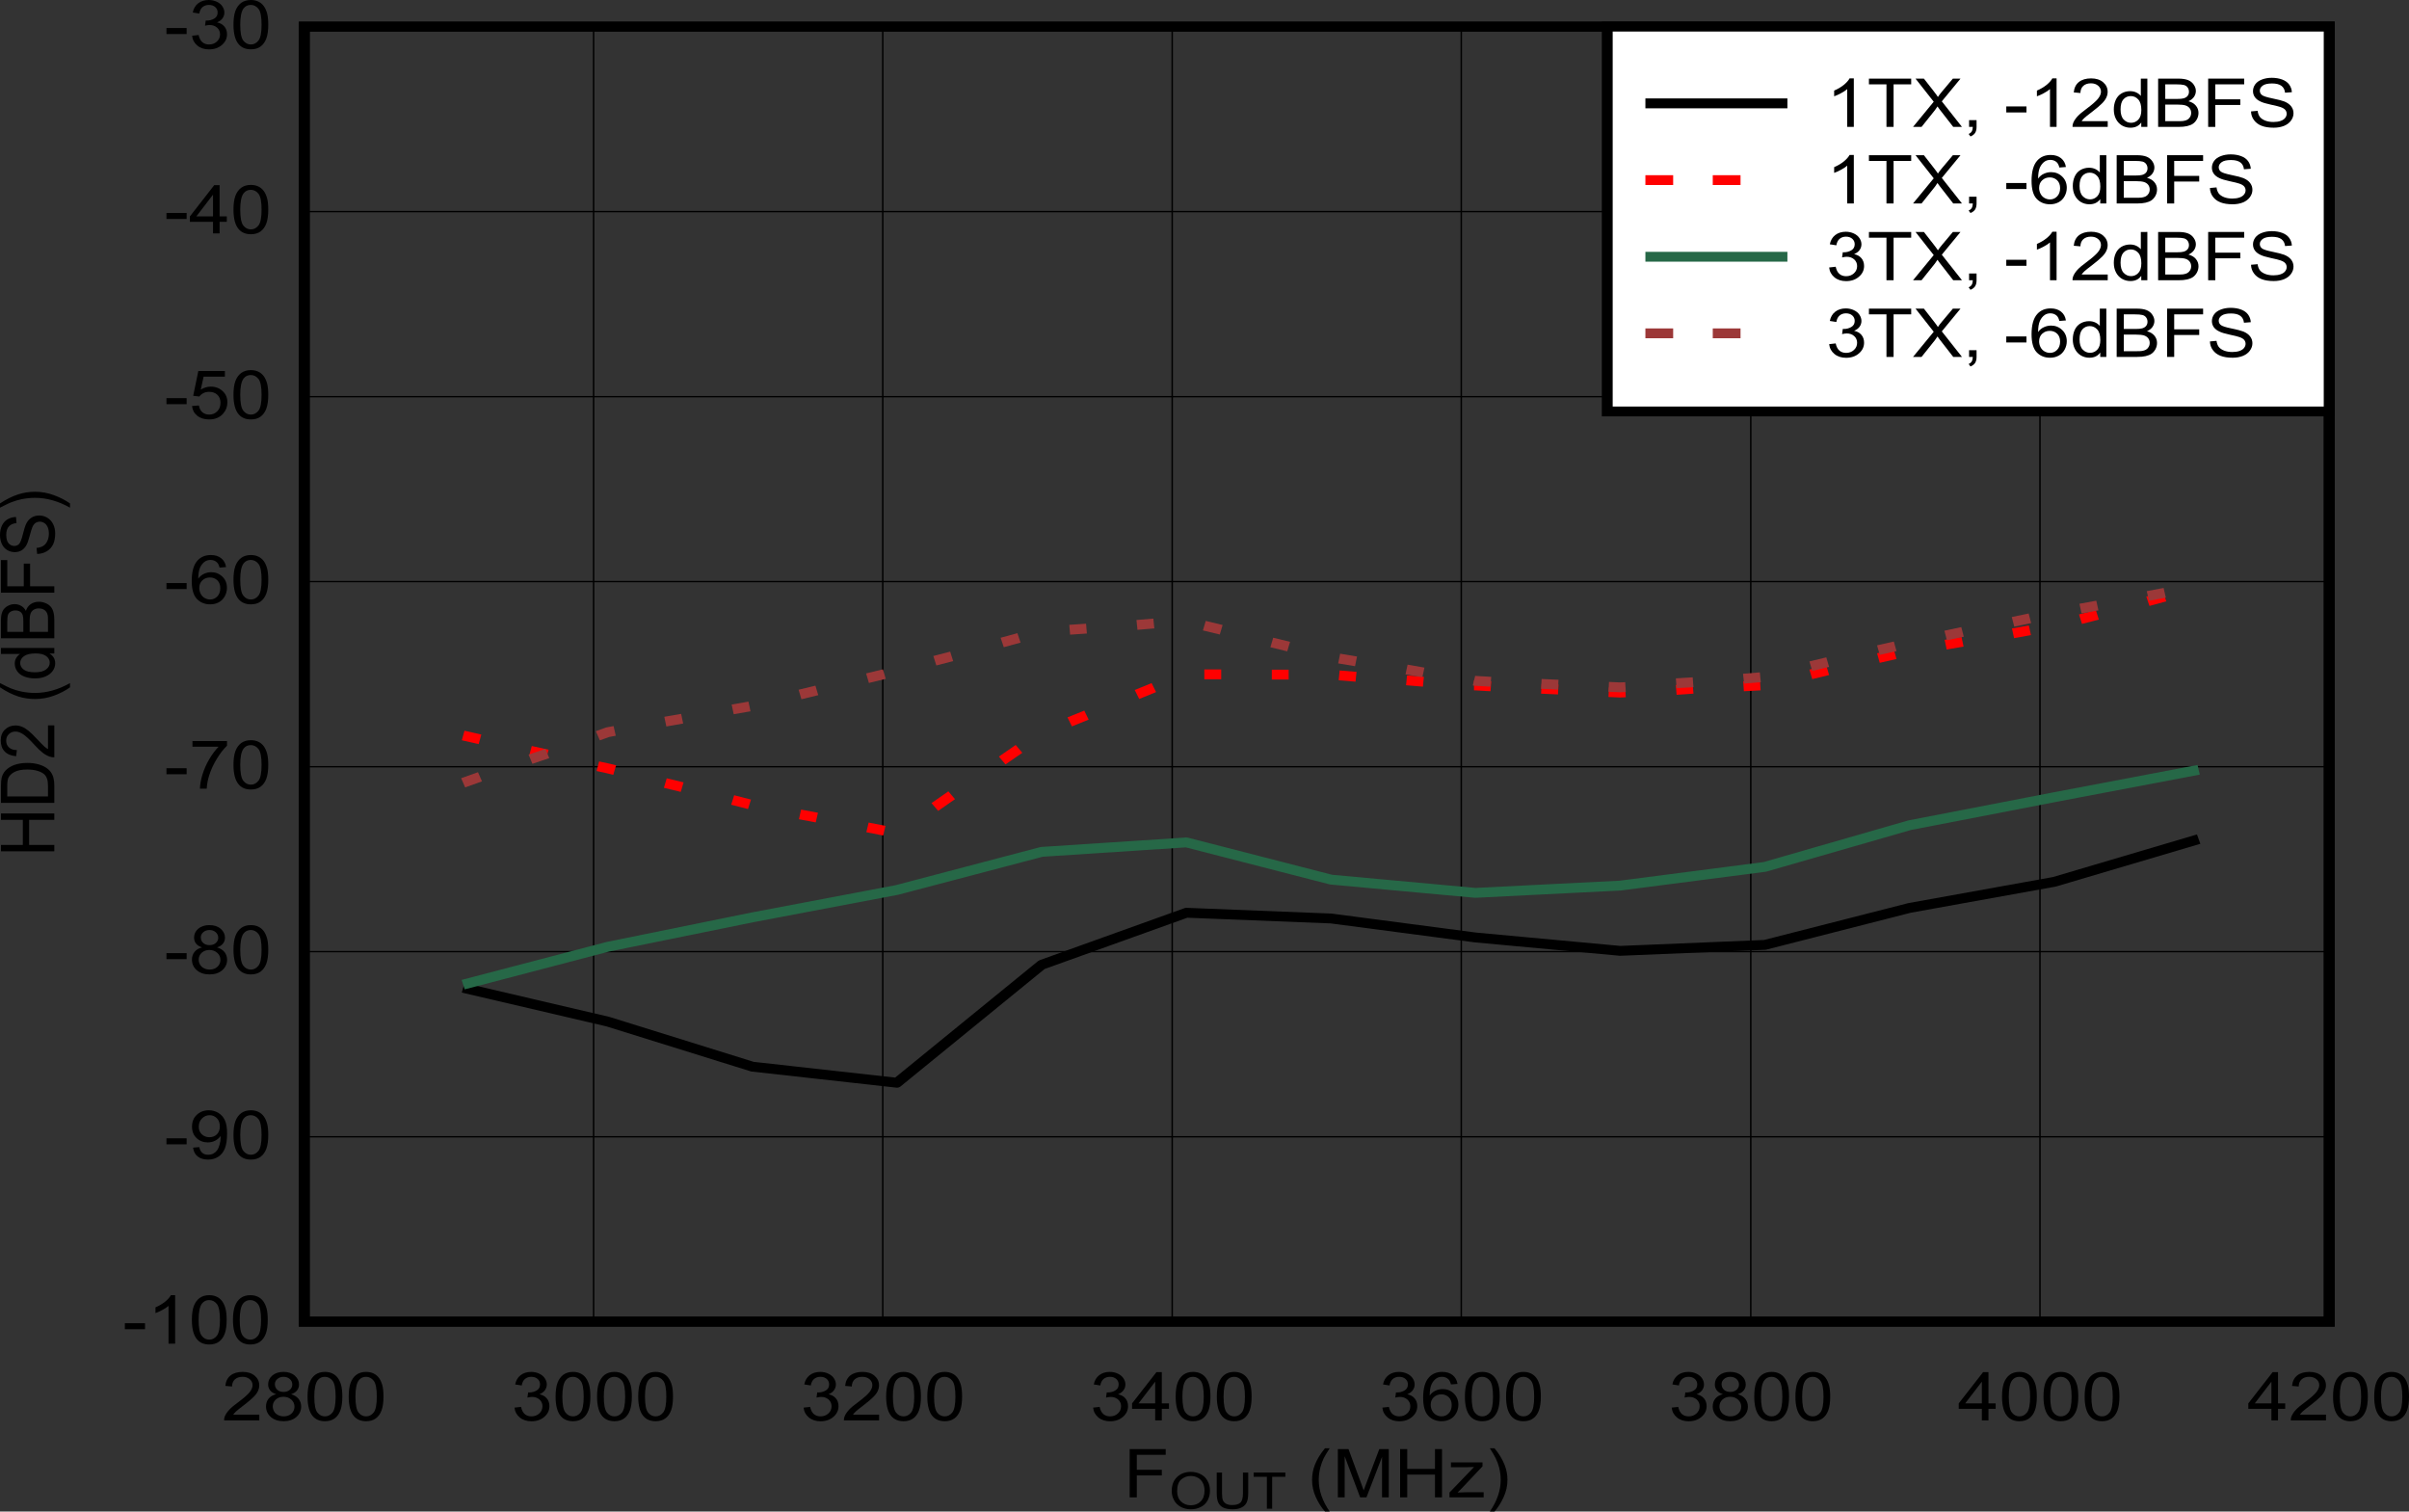 <?xml version="1.0" encoding="UTF-8" standalone="no"?>
<svg
   xmlns:dc="http://purl.org/dc/elements/1.1/"
   xmlns:cc="http://creativecommons.org/ns#"
   xmlns:rdf="http://www.w3.org/1999/02/22-rdf-syntax-ns#"
   xmlns:svg="http://www.w3.org/2000/svg"
   xmlns="http://www.w3.org/2000/svg"
   xmlns:xlink="http://www.w3.org/1999/xlink"
   xmlns:sodipodi="http://sodipodi.sourceforge.net/DTD/sodipodi-0.dtd"
   xmlns:inkscape="http://www.inkscape.org/namespaces/inkscape"
   sodipodi:docname="D092-SBASANO.pdf"
   id="svg633"
   version="1.2"
   viewBox="0 0 512.976 321.845"
   height="321.845pt"
   width="512.976pt">
  <rect x="0" y="0" width="512.976" height="321.845" fill="#333333" stroke="none"/>
  <sodipodi:namedview
     id="namedview635"
     inkscape:window-height="480"
     inkscape:window-width="640"
     inkscape:pageshadow="2"
     inkscape:pageopacity="0"
     guidetolerance="10"
     gridtolerance="10"
     objecttolerance="10"
     borderopacity="1"
     bordercolor="#666666"
     pagecolor="#ffffff" />
  <defs
     id="defs124">
    <g
       id="g122">
      <symbol
         id="glyph0-0"
         overflow="visible">
        <path
           inkscape:connector-curvature="0"
           id="path2"
           d="m 1.984,0 v -8.969 h 7.938 V 0 Z m 0.25,-0.219 h 7.438 V -8.75 h -7.438 z m 0,0"
           style="stroke:none" />
      </symbol>
      <symbol
         id="glyph0-1"
         overflow="visible">
        <path
           inkscape:connector-curvature="0"
           id="path5"
           d="M 1.297,0 V -10.281 H 8.969 V -9.062 H 2.812 v 3.188 h 5.328 v 1.203 H 2.812 V 0 Z m 0,0"
           style="stroke:none" />
      </symbol>
      <symbol
         id="glyph0-2"
         overflow="visible">
        <path
           inkscape:connector-curvature="0"
           id="path8"
           d=""
           style="stroke:none" />
      </symbol>
      <symbol
         id="glyph0-3"
         overflow="visible">
        <path
           inkscape:connector-curvature="0"
           id="path11"
           d="M 3.719,3.016 C 2.945,2.141 2.293,1.113 1.766,-0.062 1.234,-1.238 0.969,-2.457 0.969,-3.719 c 0,-1.113 0.195,-2.18 0.594,-3.203 0.457,-1.176 1.176,-2.352 2.156,-3.531 h 1 c -0.625,0.969 -1.043,1.664 -1.25,2.078 -0.312,0.648 -0.559,1.32 -0.734,2.016 -0.23,0.875 -0.344,1.758 -0.344,2.641 0,2.25 0.773,4.492 2.328,6.734 z m 0,0"
           style="stroke:none" />
      </symbol>
      <symbol
         id="glyph0-4"
         overflow="visible">
        <path
           inkscape:connector-curvature="0"
           id="path14"
           d="M 1.172,0 V -10.281 H 3.438 L 6.125,-3 c 0.246,0.68 0.43,1.184 0.547,1.516 C 6.805,-1.855 7.008,-2.406 7.281,-3.125 L 10,-10.281 h 2.016 V 0 h -1.438 V -8.609 L 7.266,0 H 5.922 L 2.625,-8.75 V 0 Z m 0,0"
           style="stroke:none" />
      </symbol>
      <symbol
         id="glyph0-5"
         overflow="visible">
        <path
           inkscape:connector-curvature="0"
           id="path17"
           d="M 1.266,0 V -10.281 H 2.781 V -6.062 H 8.688 v -4.219 h 1.5 V 0 h -1.5 V -4.844 H 2.781 V 0 Z m 0,0"
           style="stroke:none" />
      </symbol>
      <symbol
         id="glyph0-6"
         overflow="visible">
        <path
           inkscape:connector-curvature="0"
           id="path20"
           d="m 0.312,0 v -1.031 l 5.234,-5.438 C 4.953,-6.438 4.426,-6.422 3.969,-6.422 H 0.625 v -1.031 h 6.719 v 0.844 L 2.891,-1.891 2.031,-1.031 c 0.621,-0.039 1.211,-0.062 1.766,-0.062 H 7.594 V 0 Z m 0,0"
           style="stroke:none" />
      </symbol>
      <symbol
         id="glyph0-7"
         overflow="visible">
        <path
           inkscape:connector-curvature="0"
           id="path23"
           d="m 1.969,3.016 h -1 c 1.539,-2.242 2.312,-4.484 2.312,-6.734 0,-0.871 -0.113,-1.742 -0.328,-2.609 C 2.773,-7.035 2.523,-7.707 2.203,-8.344 2.004,-8.77 1.59,-9.473 0.969,-10.453 h 1 c 0.965,1.18 1.68,2.355 2.141,3.531 0.402,1.023 0.609,2.09 0.609,3.203 0,1.262 -0.273,2.48 -0.812,3.656 C 3.375,1.113 2.727,2.141 1.969,3.016 Z m 0,0"
           style="stroke:none" />
      </symbol>
      <symbol
         id="glyph0-8"
         overflow="visible">
        <path
           inkscape:connector-curvature="0"
           id="path26"
           d="M 7.984,-1.219 V 0 h -7.5 C 0.473,-0.301 0.523,-0.594 0.641,-0.875 0.836,-1.34 1.145,-1.801 1.562,-2.25 c 0.414,-0.445 1.023,-0.961 1.828,-1.547 1.227,-0.914 2.062,-1.641 2.5,-2.172 0.434,-0.539 0.656,-1.051 0.656,-1.531 0,-0.496 -0.199,-0.922 -0.594,-1.266 C 5.555,-9.105 5.039,-9.281 4.406,-9.281 c -0.68,0 -1.223,0.184 -1.625,0.547 -0.398,0.367 -0.602,0.871 -0.609,1.516 L 0.75,-7.344 c 0.09,-0.965 0.457,-1.707 1.094,-2.219 0.645,-0.508 1.508,-0.766 2.594,-0.766 1.082,0 1.941,0.277 2.578,0.828 0.633,0.543 0.953,1.223 0.953,2.031 0,0.418 -0.098,0.824 -0.281,1.219 C 7.508,-5.852 7.199,-5.434 6.766,-5 6.336,-4.562 5.621,-3.957 4.625,-3.188 3.781,-2.551 3.238,-2.117 3,-1.891 2.77,-1.672 2.574,-1.445 2.422,-1.219 Z m 0,0"
           style="stroke:none" />
      </symbol>
      <symbol
         id="glyph0-9"
         overflow="visible">
        <path
           inkscape:connector-curvature="0"
           id="path29"
           d="M 2.812,-5.578 C 2.227,-5.762 1.793,-6.035 1.516,-6.391 1.234,-6.742 1.094,-7.172 1.094,-7.672 c 0,-0.746 0.297,-1.379 0.891,-1.891 0.602,-0.508 1.395,-0.766 2.375,-0.766 0.996,0 1.801,0.27 2.406,0.797 0.602,0.523 0.906,1.152 0.906,1.891 0,0.48 -0.145,0.898 -0.422,1.25 -0.273,0.355 -0.695,0.629 -1.266,0.812 0.695,0.211 1.227,0.543 1.594,1 C 7.941,-4.117 8.125,-3.57 8.125,-2.938 c 0,0.875 -0.348,1.617 -1.031,2.219 -0.688,0.594 -1.59,0.891 -2.703,0.891 -1.125,0 -2.035,-0.297 -2.719,-0.891 -0.688,-0.602 -1.031,-1.352 -1.031,-2.25 0,-0.664 0.188,-1.223 0.562,-1.672 0.371,-0.457 0.91,-0.77 1.609,-0.938 z M 2.531,-7.719 c 0,0.492 0.172,0.895 0.516,1.203 0.34,0.305 0.789,0.453 1.344,0.453 0.539,0 0.984,-0.148 1.328,-0.453 0.34,-0.301 0.516,-0.676 0.516,-1.125 C 6.234,-8.105 6.055,-8.5 5.703,-8.812 5.348,-9.121 4.902,-9.281 4.375,-9.281 c -0.531,0 -0.977,0.16 -1.328,0.469 -0.344,0.305 -0.516,0.668 -0.516,1.094 z m -0.453,4.75 c 0,0.367 0.094,0.715 0.281,1.047 0.184,0.336 0.469,0.598 0.844,0.781 0.371,0.188 0.773,0.281 1.203,0.281 0.664,0 1.211,-0.191 1.641,-0.578 0.434,-0.395 0.656,-0.891 0.656,-1.484 0,-0.602 -0.227,-1.102 -0.672,-1.5 C 5.582,-4.824 5.023,-5.031 4.359,-5.031 c -0.656,0 -1.207,0.199 -1.641,0.594 -0.43,0.398 -0.641,0.887 -0.641,1.469 z m 0,0"
           style="stroke:none" />
      </symbol>
      <symbol
         id="glyph0-10"
         overflow="visible">
        <path
           inkscape:connector-curvature="0"
           id="path32"
           d="m 0.656,-5.062 c 0,-1.215 0.133,-2.195 0.406,-2.938 0.277,-0.738 0.691,-1.312 1.234,-1.719 0.551,-0.402 1.238,-0.609 2.062,-0.609 0.613,0 1.148,0.117 1.609,0.344 0.457,0.219 0.836,0.539 1.141,0.953 0.301,0.418 0.535,0.93 0.703,1.531 0.164,0.605 0.25,1.418 0.25,2.438 0,1.199 -0.137,2.176 -0.406,2.922 -0.273,0.742 -0.684,1.316 -1.234,1.719 -0.543,0.398 -1.23,0.594 -2.062,0.594 -1.094,0 -1.957,-0.352 -2.578,-1.062 -0.75,-0.852 -1.125,-2.242 -1.125,-4.172 z m 1.438,0 c 0,1.688 0.219,2.816 0.656,3.375 0.434,0.555 0.973,0.828 1.609,0.828 0.645,0 1.188,-0.281 1.625,-0.844 0.434,-0.559 0.656,-1.68 0.656,-3.359 0,-1.695 -0.223,-2.82 -0.656,-3.375 -0.438,-0.559 -0.988,-0.844 -1.641,-0.844 -0.637,0 -1.148,0.246 -1.531,0.734 -0.48,0.637 -0.719,1.801 -0.719,3.484 z m 0,0"
           style="stroke:none" />
      </symbol>
      <symbol
         id="glyph0-11"
         overflow="visible">
        <path
           inkscape:connector-curvature="0"
           id="path35"
           d="M 0.672,-2.719 2.062,-2.875 c 0.152,0.711 0.426,1.227 0.812,1.547 0.383,0.312 0.852,0.469 1.406,0.469 0.652,0 1.207,-0.203 1.656,-0.609 C 6.395,-1.883 6.625,-2.398 6.625,-3.016 6.625,-3.586 6.414,-4.062 6,-4.438 5.582,-4.809 5.051,-5 4.406,-5 4.133,-5 3.805,-4.949 3.422,-4.859 l 0.156,-1.109 c 0.09,0.012 0.164,0.016 0.219,0.016 0.59,0 1.125,-0.141 1.594,-0.422 0.477,-0.277 0.719,-0.711 0.719,-1.297 0,-0.465 -0.176,-0.852 -0.516,-1.156 C 5.25,-9.129 4.801,-9.281 4.25,-9.281 c -0.543,0 -0.996,0.16 -1.359,0.469 -0.355,0.305 -0.586,0.762 -0.688,1.375 L 0.812,-7.656 c 0.164,-0.84 0.551,-1.5 1.156,-1.969 0.602,-0.465 1.352,-0.703 2.25,-0.703 0.621,0 1.195,0.129 1.719,0.375 0.52,0.242 0.914,0.57 1.188,0.984 0.277,0.418 0.422,0.855 0.422,1.312 0,0.449 -0.133,0.855 -0.391,1.219 -0.262,0.367 -0.652,0.66 -1.172,0.875 0.664,0.137 1.188,0.43 1.562,0.875 0.371,0.438 0.562,0.992 0.562,1.656 0,0.898 -0.367,1.66 -1.094,2.281 -0.719,0.625 -1.633,0.938 -2.734,0.938 -1,0 -1.832,-0.27 -2.484,-0.812 -0.656,-0.539 -1.035,-1.238 -1.125,-2.094 z m 0,0"
           style="stroke:none" />
      </symbol>
      <symbol
         id="glyph0-12"
         overflow="visible">
        <path
           inkscape:connector-curvature="0"
           id="path38"
           d="M 5.125,0 V -2.469 H 0.203 V -3.625 l 5.188,-6.656 H 6.531 V -3.625 H 8.062 v 1.156 H 6.531 V 0 Z m 0,-3.625 V -8.25 l -3.547,4.625 z m 0,0"
           style="stroke:none" />
      </symbol>
      <symbol
         id="glyph0-13"
         overflow="visible">
        <path
           inkscape:connector-curvature="0"
           id="path41"
           d="M 7.906,-7.766 6.516,-7.656 C 6.391,-8.152 6.211,-8.52 5.984,-8.75 5.609,-9.102 5.145,-9.281 4.594,-9.281 c -0.449,0 -0.84,0.113 -1.172,0.328 -0.438,0.293 -0.789,0.723 -1.047,1.281 -0.25,0.555 -0.383,1.348 -0.391,2.375 0.332,-0.465 0.742,-0.812 1.234,-1.031 0.488,-0.227 1,-0.344 1.531,-0.344 0.926,0 1.711,0.316 2.359,0.938 0.652,0.617 0.984,1.414 0.984,2.391 0,0.648 -0.16,1.254 -0.469,1.812 -0.305,0.555 -0.727,0.977 -1.266,1.266 -0.531,0.289 -1.137,0.438 -1.812,0.438 -1.168,0 -2.121,-0.383 -2.859,-1.156 C 0.957,-1.754 0.594,-3.031 0.594,-4.812 0.594,-6.801 1,-8.242 1.812,-9.141 c 0.707,-0.789 1.66,-1.188 2.859,-1.188 0.895,0 1.629,0.23 2.203,0.688 0.57,0.461 0.914,1.086 1.031,1.875 z m -5.703,4.438 c 0,0.438 0.098,0.855 0.297,1.25 0.207,0.398 0.492,0.699 0.859,0.906 0.371,0.211 0.758,0.312 1.156,0.312 0.59,0 1.098,-0.211 1.516,-0.641 0.426,-0.434 0.641,-1.023 0.641,-1.766 0,-0.707 -0.211,-1.266 -0.625,-1.672 -0.418,-0.402 -0.945,-0.609 -1.578,-0.609 -0.637,0 -1.176,0.207 -1.609,0.609 -0.438,0.406 -0.656,0.945 -0.656,1.609 z m 0,0"
           style="stroke:none" />
      </symbol>
      <symbol
         id="glyph0-14"
         overflow="visible">
        <path
           inkscape:connector-curvature="0"
           id="path44"
           d="m 0.5,-3.078 v -1.281 h 4.297 v 1.281 z m 0,0"
           style="stroke:none" />
      </symbol>
      <symbol
         id="glyph0-15"
         overflow="visible">
        <path
           inkscape:connector-curvature="0"
           id="path47"
           d="m 5.922,0 h -1.406 v -8.047 c -0.336,0.293 -0.777,0.586 -1.328,0.875 -0.543,0.293 -1.027,0.512 -1.453,0.656 v -1.219 C 2.512,-8.066 3.195,-8.469 3.781,-8.938 4.363,-9.414 4.773,-9.879 5.016,-10.328 h 0.906 z m 0,0"
           style="stroke:none" />
      </symbol>
      <symbol
         id="glyph0-16"
         overflow="visible">
        <path
           inkscape:connector-curvature="0"
           id="path50"
           d="m 0.875,-2.375 1.328,-0.109 c 0.113,0.562 0.332,0.977 0.656,1.234 0.32,0.262 0.734,0.391 1.234,0.391 0.426,0 0.801,-0.086 1.125,-0.266 C 5.539,-1.301 5.805,-1.535 6.016,-1.828 6.223,-2.129 6.395,-2.531 6.531,-3.031 6.676,-3.539 6.75,-4.055 6.75,-4.578 c 0,-0.059 -0.008,-0.148 -0.016,-0.266 -0.281,0.406 -0.664,0.738 -1.141,0.984 -0.48,0.25 -1.008,0.375 -1.578,0.375 -0.938,0 -1.738,-0.305 -2.391,-0.922 -0.648,-0.613 -0.969,-1.426 -0.969,-2.438 0,-1.039 0.336,-1.879 1.016,-2.516 0.684,-0.645 1.539,-0.969 2.562,-0.969 0.738,0 1.41,0.184 2.016,0.547 0.613,0.367 1.078,0.883 1.391,1.547 0.32,0.656 0.484,1.621 0.484,2.891 0,1.312 -0.16,2.363 -0.469,3.141 C 7.344,-1.43 6.871,-0.84 6.25,-0.438 5.625,-0.031 4.895,0.172 4.062,0.172 c -0.887,0 -1.617,-0.219 -2.188,-0.656 C 1.312,-0.93 0.977,-1.562 0.875,-2.375 Z m 5.703,-4.531 c 0,-0.727 -0.215,-1.305 -0.641,-1.734 C 5.508,-9.066 4.996,-9.281 4.406,-9.281 c -0.625,0 -1.168,0.23 -1.625,0.688 -0.461,0.461 -0.688,1.055 -0.688,1.781 0,0.656 0.219,1.195 0.656,1.609 0.434,0.406 0.973,0.609 1.609,0.609 0.645,0 1.176,-0.203 1.594,-0.609 0.414,-0.414 0.625,-0.984 0.625,-1.703 z m 0,0"
           style="stroke:none" />
      </symbol>
      <symbol
         id="glyph0-17"
         overflow="visible">
        <path
           inkscape:connector-curvature="0"
           id="path53"
           d="m 0.75,-8.938 v -1.203 h 7.359 v 0.984 c -0.73,0.688 -1.449,1.613 -2.156,2.766 -0.711,1.156 -1.258,2.348 -1.641,3.562 C 4.031,-1.961 3.852,-1.02 3.781,0 H 2.344 C 2.352,-0.809 2.523,-1.789 2.859,-2.938 3.199,-4.082 3.688,-5.188 4.312,-6.25 c 0.621,-1.059 1.289,-1.957 2,-2.688 z m 0,0"
           style="stroke:none" />
      </symbol>
      <symbol
         id="glyph0-18"
         overflow="visible">
        <path
           inkscape:connector-curvature="0"
           id="path56"
           d="M 0.656,-2.688 2.125,-2.797 c 0.102,0.637 0.352,1.121 0.75,1.453 0.395,0.324 0.875,0.484 1.438,0.484 0.664,0 1.234,-0.227 1.703,-0.688 C 6.48,-2.004 6.719,-2.613 6.719,-3.375 c 0,-0.715 -0.227,-1.285 -0.672,-1.703 -0.449,-0.414 -1.039,-0.625 -1.766,-0.625 -0.449,0 -0.855,0.098 -1.219,0.281 -0.355,0.188 -0.637,0.43 -0.844,0.719 L 0.906,-4.859 2,-10.141 H 7.656 V -8.938 H 3.125 L 2.516,-6.172 C 3.191,-6.598 3.906,-6.812 4.656,-6.812 c 0.988,0 1.82,0.316 2.5,0.938 0.684,0.617 1.031,1.414 1.031,2.391 0,0.93 -0.301,1.73 -0.891,2.406 -0.73,0.836 -1.727,1.25 -2.984,1.25 -1.031,0 -1.879,-0.258 -2.531,-0.781 C 1.125,-1.129 0.746,-1.82 0.656,-2.688 Z m 0,0"
           style="stroke:none" />
      </symbol>
      <symbol
         id="glyph0-19"
         overflow="visible">
        <path
           inkscape:connector-curvature="0"
           id="path59"
           d="M 4.109,0 V -9.062 H 0.375 v -1.219 h 9 V -9.062 H 5.625 V 0 Z m 0,0"
           style="stroke:none" />
      </symbol>
      <symbol
         id="glyph0-20"
         overflow="visible">
        <path
           inkscape:connector-curvature="0"
           id="path62"
           d="m 0.062,0 4.406,-5.359 -3.875,-4.922 H 2.375 l 2.062,2.641 C 4.863,-7.098 5.172,-6.676 5.359,-6.375 5.605,-6.746 5.906,-7.141 6.25,-7.547 l 2.297,-2.734 h 1.625 L 6.188,-5.438 10.484,0 H 8.625 L 5.766,-3.672 c -0.156,-0.207 -0.324,-0.438 -0.5,-0.688 -0.25,0.375 -0.43,0.637 -0.531,0.781 L 1.875,0 Z m 0,0"
           style="stroke:none" />
      </symbol>
      <symbol
         id="glyph0-21"
         overflow="visible">
        <path
           inkscape:connector-curvature="0"
           id="path65"
           d="M 1.406,0 V -1.438 H 3 V 0 C 3,0.527 2.895,0.957 2.688,1.281 2.477,1.602 2.148,1.852 1.703,2.031 L 1.312,1.5 C 1.613,1.375 1.832,1.195 1.969,0.969 2.102,0.75 2.18,0.426 2.203,0 Z m 0,0"
           style="stroke:none" />
      </symbol>
      <symbol
         id="glyph0-22"
         overflow="visible">
        <path
           inkscape:connector-curvature="0"
           id="path68"
           d="m 6.391,0 v -0.938 c -0.523,0.742 -1.293,1.109 -2.312,1.109 -0.656,0 -1.262,-0.164 -1.812,-0.484 C 1.723,-0.645 1.301,-1.102 1,-1.688 0.695,-2.277 0.547,-2.957 0.547,-3.719 c 0,-0.738 0.133,-1.41 0.406,-2.016 0.27,-0.602 0.676,-1.066 1.219,-1.391 0.551,-0.32 1.164,-0.484 1.844,-0.484 0.496,0 0.941,0.098 1.328,0.281 0.395,0.188 0.711,0.434 0.953,0.734 v -3.688 H 7.688 V 0 Z m -4.406,-3.719 c 0,0.961 0.219,1.676 0.656,2.141 0.445,0.469 0.973,0.703 1.578,0.703 0.602,0 1.117,-0.223 1.547,-0.672 C 6.191,-1.992 6.406,-2.68 6.406,-3.609 6.406,-4.629 6.184,-5.375 5.75,-5.844 5.32,-6.32 4.789,-6.562 4.156,-6.562 c -0.625,0 -1.148,0.23 -1.562,0.688 -0.406,0.449 -0.609,1.168 -0.609,2.156 z m 0,0"
           style="stroke:none" />
      </symbol>
      <symbol
         id="glyph0-23"
         overflow="visible">
        <path
           inkscape:connector-curvature="0"
           id="path71"
           d="m 1.156,0 v -10.281 h 4.266 c 0.871,0 1.57,0.105 2.094,0.312 0.52,0.211 0.926,0.535 1.219,0.969 0.301,0.43 0.453,0.879 0.453,1.344 0,0.449 -0.133,0.867 -0.391,1.25 -0.262,0.387 -0.66,0.699 -1.188,0.938 0.684,0.18 1.211,0.492 1.578,0.938 0.371,0.438 0.562,0.957 0.562,1.547 0,0.492 -0.117,0.945 -0.344,1.359 -0.23,0.406 -0.512,0.727 -0.844,0.953 -0.324,0.219 -0.738,0.387 -1.234,0.5 C 6.828,-0.055 6.215,0 5.5,0 Z M 2.672,-5.953 H 5.125 c 0.664,0 1.145,-0.039 1.438,-0.125 0.371,-0.102 0.66,-0.273 0.859,-0.516 0.195,-0.238 0.297,-0.535 0.297,-0.891 0,-0.34 -0.098,-0.645 -0.281,-0.906 C 7.258,-8.648 6.996,-8.828 6.656,-8.922 6.32,-9.012 5.746,-9.062 4.938,-9.062 H 2.672 Z m 0,4.734 H 5.5 c 0.477,0 0.816,-0.016 1.016,-0.047 C 6.855,-1.316 7.145,-1.406 7.375,-1.531 7.613,-1.664 7.805,-1.859 7.953,-2.109 8.105,-2.355 8.188,-2.648 8.188,-2.984 c 0,-0.383 -0.113,-0.719 -0.328,-1 C 7.641,-4.262 7.336,-4.461 6.953,-4.578 6.566,-4.691 6.012,-4.75 5.297,-4.75 h -2.625 z m 0,0"
           style="stroke:none" />
      </symbol>
      <symbol
         id="glyph0-24"
         overflow="visible">
        <path
           inkscape:connector-curvature="0"
           id="path74"
           d="m 0.719,-3.297 1.406,-0.125 c 0.07,0.523 0.227,0.949 0.469,1.281 0.246,0.324 0.629,0.59 1.141,0.797 0.52,0.199 1.102,0.297 1.75,0.297 C 6.055,-1.047 6.562,-1.117 7,-1.266 7.445,-1.418 7.773,-1.633 7.984,-1.906 8.199,-2.176 8.312,-2.473 8.312,-2.797 8.312,-3.117 8.207,-3.398 8,-3.641 c -0.211,-0.238 -0.555,-0.438 -1.031,-0.594 -0.305,-0.113 -0.977,-0.281 -2.016,-0.5 -1.043,-0.227 -1.773,-0.445 -2.188,-0.656 -0.543,-0.246 -0.949,-0.562 -1.219,-0.938 -0.273,-0.383 -0.406,-0.816 -0.406,-1.297 0,-0.52 0.16,-1.004 0.484,-1.453 0.332,-0.445 0.812,-0.785 1.438,-1.016 0.621,-0.238 1.316,-0.359 2.078,-0.359 0.84,0 1.586,0.129 2.234,0.375 0.645,0.242 1.141,0.602 1.484,1.078 0.34,0.48 0.531,1.02 0.562,1.609 L 7.969,-7.281 C 7.895,-7.934 7.633,-8.426 7.188,-8.75 6.738,-9.082 6.074,-9.25 5.203,-9.25 c -0.906,0 -1.57,0.152 -1.984,0.453 -0.418,0.305 -0.625,0.664 -0.625,1.078 0,0.375 0.145,0.684 0.438,0.922 0.289,0.242 1.047,0.488 2.266,0.734 1.227,0.25 2.07,0.473 2.531,0.656 0.652,0.273 1.141,0.621 1.453,1.047 0.32,0.418 0.484,0.902 0.484,1.453 0,0.555 -0.18,1.074 -0.531,1.562 -0.344,0.48 -0.84,0.855 -1.484,1.125 -0.648,0.258 -1.379,0.391 -2.188,0.391 -1.031,0 -1.898,-0.137 -2.594,-0.406 -0.688,-0.27 -1.23,-0.676 -1.625,-1.219 -0.398,-0.539 -0.605,-1.156 -0.625,-1.844 z m 0,0"
           style="stroke:none" />
      </symbol>
      <symbol
         id="glyph1-0"
         overflow="visible">
        <path
           inkscape:connector-curvature="0"
           id="path77"
           d="M 1.484,0 V -6.734 H 7.438 V 0 Z m 0.188,-0.172 H 7.25 V -6.562 H 1.672 Z m 0,0"
           style="stroke:none" />
      </symbol>
      <symbol
         id="glyph1-1"
         overflow="visible">
        <path
           inkscape:connector-curvature="0"
           id="path80"
           d="m 0.578,-3.75 c 0,-1.277 0.379,-2.281 1.141,-3 0.758,-0.727 1.738,-1.094 2.938,-1.094 0.789,0 1.5,0.176 2.125,0.516 0.633,0.336 1.113,0.809 1.438,1.422 0.332,0.605 0.5,1.293 0.5,2.062 0,0.781 -0.176,1.488 -0.516,2.109 C 7.859,-1.117 7.363,-0.652 6.719,-0.344 6.082,-0.031 5.395,0.125 4.656,0.125 3.852,0.125 3.133,-0.047 2.5,-0.391 1.863,-0.742 1.383,-1.223 1.062,-1.828 0.738,-2.43 0.578,-3.07 0.578,-3.75 Z m 1.156,0.016 c 0,0.93 0.273,1.664 0.828,2.203 0.551,0.531 1.242,0.797 2.078,0.797 0.852,0 1.551,-0.27 2.094,-0.812 C 7.285,-2.086 7.562,-2.852 7.562,-3.844 7.562,-4.465 7.441,-5.016 7.203,-5.484 6.973,-5.949 6.629,-6.316 6.172,-6.578 5.723,-6.836 5.215,-6.969 4.656,-6.969 c -0.793,0 -1.48,0.254 -2.062,0.75 -0.574,0.492 -0.859,1.32 -0.859,2.484 z m 0,0"
           style="stroke:none" />
      </symbol>
      <symbol
         id="glyph1-2"
         overflow="visible">
        <path
           inkscape:connector-curvature="0"
           id="path83"
           d="m 6.516,-7.703 h 1.125 V -3.25 c 0,0.773 -0.102,1.387 -0.297,1.844 -0.188,0.461 -0.539,0.832 -1.047,1.109 C 5.797,-0.016 5.133,0.125 4.312,0.125 3.508,0.125 2.852,0.004 2.344,-0.234 1.844,-0.48 1.48,-0.844 1.266,-1.312 1.047,-1.789 0.938,-2.438 0.938,-3.25 v -4.453 h 1.125 v 4.438 c 0,0.68 0.066,1.18 0.203,1.5 0.145,0.312 0.383,0.559 0.719,0.734 0.332,0.168 0.738,0.25 1.219,0.25 0.832,0 1.426,-0.172 1.781,-0.516 0.352,-0.34 0.531,-1 0.531,-1.969 z m 0,0"
           style="stroke:none" />
      </symbol>
      <symbol
         id="glyph1-3"
         overflow="visible">
        <path
           inkscape:connector-curvature="0"
           id="path86"
           d="m 3.094,0 v -6.797 h -2.812 v -0.906 h 6.75 v 0.906 H 4.219 V 0 Z m 0,0"
           style="stroke:none" />
      </symbol>
      <symbol
         id="glyph2-0"
         overflow="visible">
        <path
           inkscape:connector-curvature="0"
           id="path89"
           d="M 0,-1.797 H -9.922 V -8.969 H 0 Z m -0.25,-0.219 V -8.75 h -9.422 v 6.734 z m 0,0"
           style="stroke:none" />
      </symbol>
      <symbol
         id="glyph2-1"
         overflow="visible">
        <path
           inkscape:connector-curvature="0"
           id="path92"
           d="m 0,-1.156 h -11.359 v -1.359 h 4.656 v -5.344 h -4.656 V -9.219 H 0 v 1.359 h -5.359 v 5.344 H 0 Z m 0,0"
           style="stroke:none" />
      </symbol>
      <symbol
         id="glyph2-2"
         overflow="visible">
        <path
           inkscape:connector-curvature="0"
           id="path95"
           d="M 0,-1.109 H -11.359 V -4.656 c 0,-0.789 0.055,-1.398 0.156,-1.828 0.156,-0.582 0.43,-1.082 0.812,-1.5 0.512,-0.539 1.164,-0.945 1.953,-1.219 0.781,-0.27 1.68,-0.406 2.688,-0.406 0.867,0 1.633,0.098 2.297,0.281 0.668,0.18 1.223,0.414 1.656,0.703 0.438,0.281 0.785,0.598 1.031,0.938 0.25,0.336 0.445,0.742 0.578,1.219 C -0.062,-5.988 0,-5.434 0,-4.812 Z M -1.344,-2.469 v -2.188 c 0,-0.676 -0.066,-1.207 -0.203,-1.594 -0.145,-0.395 -0.344,-0.707 -0.594,-0.938 -0.352,-0.309 -0.832,-0.555 -1.438,-0.734 -0.602,-0.184 -1.332,-0.281 -2.188,-0.281 -1.184,0 -2.098,0.18 -2.734,0.531 -0.645,0.355 -1.078,0.785 -1.297,1.281 -0.145,0.367 -0.219,0.957 -0.219,1.766 v 2.156 z m 0,0"
           style="stroke:none" />
      </symbol>
      <symbol
         id="glyph2-3"
         overflow="visible">
        <path
           inkscape:connector-curvature="0"
           id="path98"
           d="M -1.344,-7.234 H 0 V -0.438 c -0.332,0.012 -0.656,-0.035 -0.969,-0.141 -0.508,-0.176 -1.008,-0.453 -1.5,-0.828 -0.496,-0.383 -1.078,-0.938 -1.734,-1.656 -1.008,-1.113 -1.812,-1.867 -2.406,-2.266 -0.59,-0.395 -1.148,-0.594 -1.672,-0.594 -0.551,0 -1.016,0.184 -1.391,0.547 -0.383,0.355 -0.578,0.82 -0.578,1.391 0,0.605 0.207,1.09 0.609,1.453 0.398,0.367 0.957,0.555 1.672,0.562 L -8.125,-0.672 c -1.07,-0.09 -1.883,-0.426 -2.438,-1 -0.559,-0.582 -0.844,-1.363 -0.844,-2.344 0,-0.977 0.305,-1.754 0.906,-2.328 0.605,-0.582 1.355,-0.875 2.25,-0.875 0.449,0 0.898,0.09 1.344,0.266 0.438,0.168 0.902,0.449 1.391,0.844 0.48,0.387 1.145,1.035 1.984,1.938 0.711,0.75 1.191,1.238 1.438,1.453 0.25,0.219 0.504,0.398 0.75,0.531 z m 0,0"
           style="stroke:none" />
      </symbol>
      <symbol
         id="glyph2-4"
         overflow="visible">
        <path
           inkscape:connector-curvature="0"
           id="path101"
           d=""
           style="stroke:none" />
      </symbol>
      <symbol
         id="glyph2-5"
         overflow="visible">
        <path
           inkscape:connector-curvature="0"
           id="path104"
           d="M 3.344,-3.359 C 2.375,-2.66 1.238,-2.07 -0.062,-1.594 -1.363,-1.113 -2.711,-0.875 -4.109,-0.875 c -1.227,0 -2.41,-0.176 -3.547,-0.531 -1.301,-0.426 -2.602,-1.078 -3.906,-1.953 v -0.906 c 1.086,0.562 1.855,0.941 2.312,1.125 0.711,0.281 1.457,0.508 2.234,0.672 0.961,0.199 1.93,0.297 2.906,0.297 2.492,0 4.973,-0.695 7.453,-2.094 z m 0,0"
           style="stroke:none" />
      </symbol>
      <symbol
         id="glyph2-6"
         overflow="visible">
        <path
           inkscape:connector-curvature="0"
           id="path107"
           d="m 0,-5.781 h -1.031 c 0.812,0.48 1.219,1.18 1.219,2.094 0,0.594 -0.184,1.145 -0.547,1.641 -0.363,0.492 -0.867,0.879 -1.516,1.156 -0.645,0.273 -1.391,0.406 -2.234,0.406 -0.82,0 -1.566,-0.125 -2.234,-0.375 -0.664,-0.246 -1.176,-0.617 -1.531,-1.109 -0.363,-0.496 -0.547,-1.055 -0.547,-1.672 0,-0.445 0.105,-0.844 0.312,-1.188 0.211,-0.352 0.488,-0.641 0.828,-0.859 h -4.078 V -6.953 H 0 Z m -4.109,4 c 1.055,0 1.84,-0.203 2.359,-0.609 0.523,-0.402 0.781,-0.879 0.781,-1.422 0,-0.551 -0.242,-1.02 -0.734,-1.406 -0.496,-0.383 -1.258,-0.578 -2.281,-0.578 -1.133,0 -1.961,0.199 -2.484,0.594 -0.527,0.387 -0.797,0.867 -0.797,1.438 0,0.562 0.258,1.039 0.766,1.422 0.5,0.375 1.301,0.562 2.391,0.562 z m 0,0"
           style="stroke:none" />
      </symbol>
      <symbol
         id="glyph2-7"
         overflow="visible">
        <path
           inkscape:connector-curvature="0"
           id="path110"
           d="M 0,-1.047 H -11.359 V -4.906 c 0,-0.777 0.117,-1.41 0.344,-1.891 0.23,-0.477 0.586,-0.848 1.062,-1.109 0.48,-0.27 0.98,-0.406 1.5,-0.406 0.48,0 0.941,0.121 1.375,0.359 0.43,0.242 0.773,0.602 1.031,1.078 0.199,-0.621 0.543,-1.102 1.031,-1.438 0.492,-0.332 1.066,-0.5 1.719,-0.5 0.531,0 1.027,0.105 1.484,0.312 0.461,0.199 0.816,0.449 1.062,0.75 0.25,0.293 0.441,0.668 0.562,1.125 C -0.062,-6.176 0,-5.621 0,-4.969 Z M -6.594,-2.406 v -2.234 c 0,-0.59 -0.039,-1.023 -0.125,-1.297 -0.113,-0.34 -0.301,-0.598 -0.562,-0.766 -0.27,-0.176 -0.602,-0.266 -1,-0.266 -0.371,0 -0.703,0.086 -0.984,0.25 -0.289,0.156 -0.488,0.387 -0.594,0.688 -0.102,0.305 -0.156,0.824 -0.156,1.562 v 2.062 z m 5.25,0 v -2.562 c 0,-0.434 -0.016,-0.742 -0.047,-0.922 -0.059,-0.309 -0.164,-0.57 -0.312,-0.781 -0.145,-0.215 -0.352,-0.395 -0.625,-0.531 -0.277,-0.133 -0.602,-0.203 -0.969,-0.203 -0.426,0 -0.797,0.102 -1.109,0.297 -0.309,0.199 -0.531,0.477 -0.656,0.828 -0.121,0.344 -0.188,0.848 -0.188,1.5 v 2.375 z m 0,0"
           style="stroke:none" />
      </symbol>
      <symbol
         id="glyph2-8"
         overflow="visible">
        <path
           inkscape:connector-curvature="0"
           id="path113"
           d="m 0,-1.172 h -11.359 v -6.938 h 1.344 V -2.531 H -6.5 v -4.828 h 1.344 V -2.531 H 0 Z m 0,0"
           style="stroke:none" />
      </symbol>
      <symbol
         id="glyph2-9"
         overflow="visible">
        <path
           inkscape:connector-curvature="0"
           id="path116"
           d="m -3.656,-0.641 -0.125,-1.281 C -3.207,-1.98 -2.738,-2.125 -2.375,-2.344 c 0.367,-0.227 0.664,-0.578 0.891,-1.047 0.219,-0.465 0.328,-0.992 0.328,-1.578 0,-0.52 -0.082,-0.977 -0.25,-1.375 -0.176,-0.395 -0.41,-0.688 -0.703,-0.875 -0.301,-0.195 -0.625,-0.297 -0.969,-0.297 -0.363,0 -0.676,0.098 -0.938,0.281 -0.27,0.188 -0.492,0.496 -0.672,0.922 C -4.809,-6.031 -5,-5.414 -5.25,-4.469 -5.496,-3.531 -5.734,-2.871 -5.953,-2.5 -6.23,-2.008 -6.582,-1.637 -7,-1.391 c -0.426,0.242 -0.898,0.359 -1.422,0.359 -0.57,0 -1.109,-0.145 -1.609,-0.438 -0.496,-0.301 -0.879,-0.734 -1.141,-1.297 -0.258,-0.57 -0.391,-1.203 -0.391,-1.891 0,-0.758 0.137,-1.43 0.406,-2.016 0.273,-0.582 0.676,-1.031 1.203,-1.344 0.531,-0.309 1.133,-0.477 1.797,-0.5 l 0.109,1.297 c -0.715,0.074 -1.258,0.316 -1.625,0.719 -0.371,0.406 -0.562,1.004 -0.562,1.781 0,0.824 0.168,1.43 0.5,1.812 0.336,0.375 0.738,0.562 1.203,0.562 0.406,0 0.746,-0.133 1.016,-0.406 0.262,-0.258 0.535,-0.941 0.812,-2.047 0.273,-1.102 0.512,-1.863 0.719,-2.281 0.305,-0.59 0.691,-1.031 1.156,-1.312 0.469,-0.289 1.012,-0.438 1.625,-0.438 0.605,0 1.176,0.16 1.703,0.469 0.531,0.312 0.949,0.77 1.25,1.359 0.289,0.586 0.438,1.242 0.438,1.969 0,0.938 -0.148,1.723 -0.438,2.344 -0.301,0.625 -0.754,1.121 -1.359,1.484 -0.602,0.355 -1.285,0.543 -2.047,0.562 z m 0,0"
           style="stroke:none" />
      </symbol>
      <symbol
         id="glyph2-10"
         overflow="visible">
        <path
           inkscape:connector-curvature="0"
           id="path119"
           d="M 3.344,-1.781 V -0.875 C 0.863,-2.27 -1.617,-2.969 -4.109,-2.969 -5.074,-2.969 -6.039,-2.867 -7,-2.672 -7.77,-2.504 -8.516,-2.277 -9.234,-2 c -0.457,0.188 -1.234,0.566 -2.328,1.125 v -0.906 c 1.305,-0.871 2.605,-1.52 3.906,-1.938 1.137,-0.363 2.32,-0.547 3.547,-0.547 1.398,0 2.746,0.246 4.047,0.734 1.301,0.48 2.438,1.066 3.406,1.75 z m 0,0"
           style="stroke:none" />
      </symbol>
    </g>
  </defs>
  <g
     transform="translate(-61.532,-72.016)"
     id="surface1">
    <g
       id="g128"
       style="fill:#000000;fill-opacity:1">
      <use
         height="100%"
         width="100%"
         id="use126"
         y="390.846"
         x="300.792"
         xlink:href="#glyph0-1" />
    </g>
    <g
       id="g132"
       style="fill:#000000;fill-opacity:1">
      <use
         height="100%"
         width="100%"
         id="use130"
         y="393.26"
         x="310.463"
         xlink:href="#glyph1-1" />
    </g>
    <g
       id="g136"
       style="fill:#000000;fill-opacity:1">
      <use
         height="100%"
         width="100%"
         id="use134"
         y="393.26"
         x="319.687"
         xlink:href="#glyph1-2" />
    </g>
    <g
       id="g140"
       style="fill:#000000;fill-opacity:1">
      <use
         height="100%"
         width="100%"
         id="use138"
         y="393.26"
         x="328.209"
         xlink:href="#glyph1-3" />
    </g>
    <g
       id="g148"
       style="fill:#000000;fill-opacity:1">
      <use
         height="100%"
         width="100%"
         id="use142"
         y="390.846"
         x="335.542"
         xlink:href="#glyph0-2" />
      <use
         height="100%"
         width="100%"
         id="use144"
         y="390.846"
         x="339.956"
         xlink:href="#glyph0-3" />
      <use
         height="100%"
         width="100%"
         id="use146"
         y="390.846"
         x="345.244"
         xlink:href="#glyph0-4" />
    </g>
    <g
       id="g156"
       style="fill:#000000;fill-opacity:1">
      <use
         height="100%"
         width="100%"
         id="use150"
         y="390.846"
         x="358.408"
         xlink:href="#glyph0-5" />
      <use
         height="100%"
         width="100%"
         id="use152"
         y="390.846"
         x="369.873"
         xlink:href="#glyph0-6" />
      <use
         height="100%"
         width="100%"
         id="use154"
         y="390.846"
         x="377.813"
         xlink:href="#glyph0-7" />
    </g>
    <g
       id="g176"
       style="fill:#000000;fill-opacity:1">
      <use
         height="100%"
         width="100%"
         id="use158"
         y="254.44"
         x="73.095"
         xlink:href="#glyph2-1" />
      <use
         height="100%"
         width="100%"
         id="use160"
         y="244.072"
         x="73.095"
         xlink:href="#glyph2-2" />
      <use
         height="100%"
         width="100%"
         id="use162"
         y="233.704"
         x="73.095"
         xlink:href="#glyph2-3" />
      <use
         height="100%"
         width="100%"
         id="use164"
         y="225.719"
         x="73.095"
         xlink:href="#glyph2-4" />
      <use
         height="100%"
         width="100%"
         id="use166"
         y="221.727"
         x="73.095"
         xlink:href="#glyph2-5" />
      <use
         height="100%"
         width="100%"
         id="use168"
         y="216.945"
         x="73.095"
         xlink:href="#glyph2-6" />
      <use
         height="100%"
         width="100%"
         id="use170"
         y="208.961"
         x="73.095"
         xlink:href="#glyph2-7" />
      <use
         height="100%"
         width="100%"
         id="use172"
         y="199.383"
         x="73.095"
         xlink:href="#glyph2-8" />
      <use
         height="100%"
         width="100%"
         id="use174"
         y="190.609"
         x="73.095"
         xlink:href="#glyph2-9" />
    </g>
    <g
       id="g180"
       style="fill:#000000;fill-opacity:1">
      <use
         height="100%"
         width="100%"
         id="use178"
         y="180.988"
         x="73.095"
         xlink:href="#glyph2-10" />
    </g>
    <path
       inkscape:connector-curvature="0"
       id="path182"
       transform="matrix(2.259,0,-2.00168e-8,-2.043,51.49,400.39)"
       d="M 33.126,22.986 H 224.008 V 157.954 H 33.126 Z m 0,0"
       style="fill:none;stroke:#000000;stroke-width:1.027;stroke-linecap:round;stroke-linejoin:miter;stroke-miterlimit:10;stroke-opacity:1" />
    <g
       id="g186"
       style="fill:#000000;fill-opacity:1">
      <use
         height="100%"
         width="100%"
         id="use184"
         y="374.456"
         x="108.77"
         xlink:href="#glyph0-8" />
    </g>
    <g
       id="g192"
       style="fill:#000000;fill-opacity:1">
      <use
         height="100%"
         width="100%"
         id="use188"
         y="374.456"
         x="117.536"
         xlink:href="#glyph0-9" />
      <use
         height="100%"
         width="100%"
         id="use190"
         y="374.456"
         x="126.365"
         xlink:href="#glyph0-10" />
    </g>
    <g
       id="g196"
       style="fill:#000000;fill-opacity:1">
      <use
         height="100%"
         width="100%"
         id="use194"
         y="374.456"
         x="135.13"
         xlink:href="#glyph0-10" />
    </g>
    <path
       inkscape:connector-curvature="0"
       id="path198"
       transform="matrix(2.259,0,-2.00168e-8,-2.043,51.49,400.39)"
       d="m 60.4,157.951 -2e-6,-134.992"
       style="fill:none;stroke:#000000;stroke-width:0.14;stroke-linecap:butt;stroke-linejoin:round;stroke-miterlimit:10;stroke-opacity:1" />
    <g
       id="g202"
       style="fill:#000000;fill-opacity:1">
      <use
         height="100%"
         width="100%"
         id="use200"
         y="374.456"
         x="170.42"
         xlink:href="#glyph0-11" />
    </g>
    <g
       id="g208"
       style="fill:#000000;fill-opacity:1">
      <use
         height="100%"
         width="100%"
         id="use204"
         y="374.456"
         x="179.186"
         xlink:href="#glyph0-10" />
      <use
         height="100%"
         width="100%"
         id="use206"
         y="374.456"
         x="188.015"
         xlink:href="#glyph0-10" />
    </g>
    <g
       id="g212"
       style="fill:#000000;fill-opacity:1">
      <use
         height="100%"
         width="100%"
         id="use210"
         y="374.456"
         x="196.78"
         xlink:href="#glyph0-10" />
    </g>
    <path
       inkscape:connector-curvature="0"
       id="path214"
       transform="matrix(2.259,0,-2.00168e-8,-2.043,51.49,400.39)"
       d="m 87.659,157.951 -10e-7,-134.992"
       style="fill:none;stroke:#000000;stroke-width:0.14;stroke-linecap:butt;stroke-linejoin:round;stroke-miterlimit:10;stroke-opacity:1" />
    <g
       id="g218"
       style="fill:#000000;fill-opacity:1">
      <use
         height="100%"
         width="100%"
         id="use216"
         y="374.456"
         x="231.98"
         xlink:href="#glyph0-11" />
    </g>
    <g
       id="g224"
       style="fill:#000000;fill-opacity:1">
      <use
         height="100%"
         width="100%"
         id="use220"
         y="374.456"
         x="240.746"
         xlink:href="#glyph0-8" />
      <use
         height="100%"
         width="100%"
         id="use222"
         y="374.456"
         x="249.575"
         xlink:href="#glyph0-10" />
    </g>
    <g
       id="g228"
       style="fill:#000000;fill-opacity:1">
      <use
         height="100%"
         width="100%"
         id="use226"
         y="374.456"
         x="258.34"
         xlink:href="#glyph0-10" />
    </g>
    <path
       inkscape:connector-curvature="0"
       id="path230"
       transform="matrix(2.259,0,-2.00168e-8,-2.043,51.49,400.39)"
       d="M 114.941,157.951 V 22.959"
       style="fill:none;stroke:#000000;stroke-width:0.14;stroke-linecap:butt;stroke-linejoin:round;stroke-miterlimit:10;stroke-opacity:1" />
    <g
       id="g234"
       style="fill:#000000;fill-opacity:1">
      <use
         height="100%"
         width="100%"
         id="use232"
         y="374.456"
         x="293.63"
         xlink:href="#glyph0-11" />
    </g>
    <g
       id="g240"
       style="fill:#000000;fill-opacity:1">
      <use
         height="100%"
         width="100%"
         id="use236"
         y="374.456"
         x="302.396"
         xlink:href="#glyph0-12" />
      <use
         height="100%"
         width="100%"
         id="use238"
         y="374.456"
         x="311.225"
         xlink:href="#glyph0-10" />
    </g>
    <g
       id="g244"
       style="fill:#000000;fill-opacity:1">
      <use
         height="100%"
         width="100%"
         id="use242"
         y="374.456"
         x="319.99"
         xlink:href="#glyph0-10" />
    </g>
    <path
       inkscape:connector-curvature="0"
       id="path246"
       transform="matrix(2.259,0,-2.00168e-8,-2.043,51.49,400.39)"
       d="M 142.19,157.951 V 22.959"
       style="fill:none;stroke:#000000;stroke-width:0.14;stroke-linecap:butt;stroke-linejoin:round;stroke-miterlimit:10;stroke-opacity:1" />
    <g
       id="g250"
       style="fill:#000000;fill-opacity:1">
      <use
         height="100%"
         width="100%"
         id="use248"
         y="374.456"
         x="355.221"
         xlink:href="#glyph0-11" />
    </g>
    <g
       id="g256"
       style="fill:#000000;fill-opacity:1">
      <use
         height="100%"
         width="100%"
         id="use252"
         y="374.456"
         x="363.987"
         xlink:href="#glyph0-13" />
      <use
         height="100%"
         width="100%"
         id="use254"
         y="374.456"
         x="372.816"
         xlink:href="#glyph0-10" />
    </g>
    <g
       id="g260"
       style="fill:#000000;fill-opacity:1">
      <use
         height="100%"
         width="100%"
         id="use258"
         y="374.456"
         x="381.581"
         xlink:href="#glyph0-10" />
    </g>
    <path
       inkscape:connector-curvature="0"
       id="path262"
       transform="matrix(2.259,0,-2.00168e-8,-2.043,51.49,400.39)"
       d="m 169.48,157.951 -1e-5,-134.992"
       style="fill:none;stroke:#000000;stroke-width:0.14;stroke-linecap:butt;stroke-linejoin:round;stroke-miterlimit:10;stroke-opacity:1" />
    <g
       id="g266"
       style="fill:#000000;fill-opacity:1">
      <use
         height="100%"
         width="100%"
         id="use264"
         y="374.456"
         x="416.835"
         xlink:href="#glyph0-11" />
    </g>
    <g
       id="g272"
       style="fill:#000000;fill-opacity:1">
      <use
         height="100%"
         width="100%"
         id="use268"
         y="374.456"
         x="425.601"
         xlink:href="#glyph0-9" />
      <use
         height="100%"
         width="100%"
         id="use270"
         y="374.456"
         x="434.43"
         xlink:href="#glyph0-10" />
    </g>
    <g
       id="g276"
       style="fill:#000000;fill-opacity:1">
      <use
         height="100%"
         width="100%"
         id="use274"
         y="374.456"
         x="443.195"
         xlink:href="#glyph0-10" />
    </g>
    <path
       inkscape:connector-curvature="0"
       id="path278"
       transform="matrix(2.259,0,-2.00168e-8,-2.043,51.49,400.39)"
       d="M 196.74,157.951 V 22.959"
       style="fill:none;stroke:#000000;stroke-width:0.14;stroke-linecap:butt;stroke-linejoin:round;stroke-miterlimit:10;stroke-opacity:1" />
    <g
       id="g282"
       style="fill:#000000;fill-opacity:1">
      <use
         height="100%"
         width="100%"
         id="use280"
         y="374.456"
         x="478.426"
         xlink:href="#glyph0-12" />
    </g>
    <g
       id="g288"
       style="fill:#000000;fill-opacity:1">
      <use
         height="100%"
         width="100%"
         id="use284"
         y="374.456"
         x="487.192"
         xlink:href="#glyph0-10" />
      <use
         height="100%"
         width="100%"
         id="use286"
         y="374.456"
         x="496.021"
         xlink:href="#glyph0-10" />
    </g>
    <g
       id="g292"
       style="fill:#000000;fill-opacity:1">
      <use
         height="100%"
         width="100%"
         id="use290"
         y="374.456"
         x="504.786"
         xlink:href="#glyph0-10" />
    </g>
    <g
       id="g296"
       style="fill:#000000;fill-opacity:1">
      <use
         height="100%"
         width="100%"
         id="use294"
         y="374.456"
         x="540.086"
         xlink:href="#glyph0-12" />
    </g>
    <g
       id="g302"
       style="fill:#000000;fill-opacity:1">
      <use
         height="100%"
         width="100%"
         id="use298"
         y="374.456"
         x="548.851"
         xlink:href="#glyph0-8" />
      <use
         height="100%"
         width="100%"
         id="use300"
         y="374.456"
         x="557.68"
         xlink:href="#glyph0-10" />
    </g>
    <g
       id="g306"
       style="fill:#000000;fill-opacity:1">
      <use
         height="100%"
         width="100%"
         id="use304"
         y="374.456"
         x="566.446"
         xlink:href="#glyph0-10" />
    </g>
    <g
       id="g314"
       style="fill:#000000;fill-opacity:1">
      <use
         height="100%"
         width="100%"
         id="use308"
         y="358.12"
         x="87.618"
         xlink:href="#glyph0-14" />
      <use
         height="100%"
         width="100%"
         id="use310"
         y="358.12"
         x="92.906"
         xlink:href="#glyph0-15" />
      <use
         height="100%"
         width="100%"
         id="use312"
         y="358.12"
         x="101.735"
         xlink:href="#glyph0-10" />
    </g>
    <g
       id="g318"
       style="fill:#000000;fill-opacity:1">
      <use
         height="100%"
         width="100%"
         id="use316"
         y="358.12"
         x="110.484"
         xlink:href="#glyph0-10" />
    </g>
    <path
       inkscape:connector-curvature="0"
       id="path320"
       transform="matrix(2.259,0,-2.00168e-8,-2.043,51.49,400.39)"
       d="M 33.126,42.255 H 224.041"
       style="fill:none;stroke:#000000;stroke-width:0.14;stroke-linecap:butt;stroke-linejoin:round;stroke-miterlimit:10;stroke-opacity:1" />
    <g
       id="g328"
       style="fill:#000000;fill-opacity:1">
      <use
         height="100%"
         width="100%"
         id="use322"
         y="318.75"
         x="96.477"
         xlink:href="#glyph0-14" />
      <use
         height="100%"
         width="100%"
         id="use324"
         y="318.75"
         x="101.765"
         xlink:href="#glyph0-16" />
      <use
         height="100%"
         width="100%"
         id="use326"
         y="318.75"
         x="110.594"
         xlink:href="#glyph0-10" />
    </g>
    <path
       inkscape:connector-curvature="0"
       id="path330"
       transform="matrix(2.259,0,-2.00168e-8,-2.043,51.49,400.39)"
       d="M 33.126,61.551 H 224.041"
       style="fill:none;stroke:#000000;stroke-width:0.14;stroke-linecap:butt;stroke-linejoin:round;stroke-miterlimit:10;stroke-opacity:1" />
    <g
       id="g338"
       style="fill:#000000;fill-opacity:1">
      <use
         height="100%"
         width="100%"
         id="use332"
         y="279.322"
         x="96.477"
         xlink:href="#glyph0-14" />
      <use
         height="100%"
         width="100%"
         id="use334"
         y="279.322"
         x="101.765"
         xlink:href="#glyph0-9" />
      <use
         height="100%"
         width="100%"
         id="use336"
         y="279.322"
         x="110.594"
         xlink:href="#glyph0-10" />
    </g>
    <path
       inkscape:connector-curvature="0"
       id="path340"
       transform="matrix(2.259,0,-2.00168e-8,-2.043,51.49,400.39)"
       d="M 33.126,80.82 H 224.041"
       style="fill:none;stroke:#000000;stroke-width:0.14;stroke-linecap:butt;stroke-linejoin:round;stroke-miterlimit:10;stroke-opacity:1" />
    <g
       id="g348"
       style="fill:#000000;fill-opacity:1">
      <use
         height="100%"
         width="100%"
         id="use342"
         y="239.949"
         x="96.477"
         xlink:href="#glyph0-14" />
      <use
         height="100%"
         width="100%"
         id="use344"
         y="239.949"
         x="101.765"
         xlink:href="#glyph0-17" />
      <use
         height="100%"
         width="100%"
         id="use346"
         y="239.949"
         x="110.594"
         xlink:href="#glyph0-10" />
    </g>
    <path
       inkscape:connector-curvature="0"
       id="path350"
       transform="matrix(2.259,0,-2.00168e-8,-2.043,51.49,400.39)"
       d="M 33.126,100.12 H 224.041"
       style="fill:none;stroke:#000000;stroke-width:0.14;stroke-linecap:butt;stroke-linejoin:round;stroke-miterlimit:10;stroke-opacity:1" />
    <g
       id="g358"
       style="fill:#000000;fill-opacity:1">
      <use
         height="100%"
         width="100%"
         id="use352"
         y="200.523"
         x="96.477"
         xlink:href="#glyph0-14" />
      <use
         height="100%"
         width="100%"
         id="use354"
         y="200.523"
         x="101.765"
         xlink:href="#glyph0-13" />
      <use
         height="100%"
         width="100%"
         id="use356"
         y="200.523"
         x="110.594"
         xlink:href="#glyph0-10" />
    </g>
    <path
       inkscape:connector-curvature="0"
       id="path360"
       transform="matrix(2.259,0,-2.00168e-8,-2.043,51.49,400.39)"
       d="M 33.126,119.389 H 224.041"
       style="fill:none;stroke:#000000;stroke-width:0.14;stroke-linecap:butt;stroke-linejoin:round;stroke-miterlimit:10;stroke-opacity:1" />
    <g
       id="g368"
       style="fill:#000000;fill-opacity:1">
      <use
         height="100%"
         width="100%"
         id="use362"
         y="161.151"
         x="96.477"
         xlink:href="#glyph0-14" />
      <use
         height="100%"
         width="100%"
         id="use364"
         y="161.151"
         x="101.765"
         xlink:href="#glyph0-18" />
      <use
         height="100%"
         width="100%"
         id="use366"
         y="161.151"
         x="110.594"
         xlink:href="#glyph0-10" />
    </g>
    <path
       inkscape:connector-curvature="0"
       id="path370"
       transform="matrix(2.259,0,-2.00168e-8,-2.043,51.49,400.39)"
       d="M 33.126,138.679 H 224.041"
       style="fill:none;stroke:#000000;stroke-width:0.14;stroke-linecap:butt;stroke-linejoin:round;stroke-miterlimit:10;stroke-opacity:1" />
    <g
       id="g378"
       style="fill:#000000;fill-opacity:1">
      <use
         height="100%"
         width="100%"
         id="use372"
         y="121.717"
         x="96.477"
         xlink:href="#glyph0-14" />
      <use
         height="100%"
         width="100%"
         id="use374"
         y="121.717"
         x="101.765"
         xlink:href="#glyph0-12" />
      <use
         height="100%"
         width="100%"
         id="use376"
         y="121.717"
         x="110.594"
         xlink:href="#glyph0-10" />
    </g>
    <g
       id="g386"
       style="fill:#000000;fill-opacity:1">
      <use
         height="100%"
         width="100%"
         id="use380"
         y="82.344"
         x="96.477"
         xlink:href="#glyph0-14" />
      <use
         height="100%"
         width="100%"
         id="use382"
         y="82.344"
         x="101.765"
         xlink:href="#glyph0-11" />
      <use
         height="100%"
         width="100%"
         id="use384"
         y="82.344"
         x="110.594"
         xlink:href="#glyph0-10" />
    </g>
    <path
       inkscape:connector-curvature="0"
       id="path388"
       transform="matrix(2.259,0,-2.00168e-8,-2.043,51.49,400.39)"
       d="m 48.104,57.781 13.629,-3.522 13.643,-4.699 13.618,-1.675 13.646,12.299 13.641,5.418 13.639,-0.598 13.599,-1.977 13.651,-1.396 13.639,0.623 13.641,3.852 13.65,2.722 13.599,4.449"
       style="fill:none;stroke:#000000;stroke-width:1.027;stroke-linecap:butt;stroke-linejoin:round;stroke-miterlimit:10;stroke-opacity:1" />
    <path
       inkscape:connector-curvature="0"
       id="path390"
       transform="matrix(2.259,0,-2.00168e-8,-2.043,51.49,400.39)"
       d="m 48.104,84.076 1.587,-0.4"
       style="fill:none;stroke:#ff0000;stroke-width:1.027;stroke-linecap:butt;stroke-linejoin:round;stroke-miterlimit:10;stroke-opacity:1" />
    <path
       inkscape:connector-curvature="0"
       id="path392"
       transform="matrix(2.259,0,-2.00168e-8,-2.043,51.49,400.39)"
       d="M 54.452,82.481 56.039,82.095"
       style="fill:none;stroke:#ff0000;stroke-width:1.027;stroke-linecap:butt;stroke-linejoin:round;stroke-miterlimit:10;stroke-opacity:1" />
    <path
       inkscape:connector-curvature="0"
       id="path394"
       transform="matrix(2.259,0,-2.00168e-8,-2.043,51.49,400.39)"
       d="m 60.801,80.874 0.932,-0.224 0.654,-0.174"
       style="fill:none;stroke:#ff0000;stroke-width:1.027;stroke-linecap:butt;stroke-linejoin:round;stroke-miterlimit:10;stroke-opacity:1" />
    <path
       inkscape:connector-curvature="0"
       id="path396"
       transform="matrix(2.259,0,-2.00168e-8,-2.043,51.49,400.39)"
       d="M 67.161,79.12 68.748,78.696"
       style="fill:none;stroke:#ff0000;stroke-width:1.027;stroke-linecap:butt;stroke-linejoin:round;stroke-miterlimit:10;stroke-opacity:1" />
    <path
       inkscape:connector-curvature="0"
       id="path398"
       transform="matrix(2.259,0,-2.00168e-8,-2.043,51.49,400.39)"
       d="m 73.51,77.356 1.585,-0.451"
       style="fill:none;stroke:#ff0000;stroke-width:1.027;stroke-linecap:butt;stroke-linejoin:round;stroke-miterlimit:10;stroke-opacity:1" />
    <path
       inkscape:connector-curvature="0"
       id="path400"
       transform="matrix(2.259,0,-2.00168e-8,-2.043,51.49,400.39)"
       d="m 79.857,75.853 1.587,-0.331"
       style="fill:none;stroke:#ff0000;stroke-width:1.027;stroke-linecap:butt;stroke-linejoin:round;stroke-miterlimit:10;stroke-opacity:1" />
    <path
       inkscape:connector-curvature="0"
       id="path402"
       transform="matrix(2.259,0,-2.00168e-8,-2.043,51.49,400.39)"
       d="m 86.219,74.5 1.587,-0.344"
       style="fill:none;stroke:#ff0000;stroke-width:1.027;stroke-linecap:butt;stroke-linejoin:round;stroke-miterlimit:10;stroke-opacity:1" />
    <path
       inkscape:connector-curvature="0"
       id="path404"
       transform="matrix(2.259,0,-2.00168e-8,-2.043,51.49,400.39)"
       d="m 92.567,76.626 1.587,1.222"
       style="fill:none;stroke:#ff0000;stroke-width:1.027;stroke-linecap:butt;stroke-linejoin:round;stroke-miterlimit:10;stroke-opacity:1" />
    <path
       inkscape:connector-curvature="0"
       id="path406"
       transform="matrix(2.259,0,-2.00168e-8,-2.043,51.49,400.39)"
       d="m 98.916,81.472 1.584,1.208"
       style="fill:none;stroke:#ff0000;stroke-width:1.027;stroke-linecap:butt;stroke-linejoin:round;stroke-miterlimit:10;stroke-opacity:1" />
    <path
       inkscape:connector-curvature="0"
       id="path408"
       transform="matrix(2.259,0,-2.00168e-8,-2.043,51.49,400.39)"
       d="m 105.28,85.496 1.58,0.704"
       style="fill:none;stroke:#ff0000;stroke-width:1.027;stroke-linecap:butt;stroke-linejoin:round;stroke-miterlimit:10;stroke-opacity:1" />
    <path
       inkscape:connector-curvature="0"
       id="path410"
       transform="matrix(2.259,0,-2.00168e-8,-2.043,51.49,400.39)"
       d="m 111.62,88.351 1.591,0.717"
       style="fill:none;stroke:#ff0000;stroke-width:1.027;stroke-linecap:butt;stroke-linejoin:round;stroke-miterlimit:10;stroke-opacity:1" />
    <path
       inkscape:connector-curvature="0"
       id="path412"
       transform="matrix(2.259,0,-2.00168e-8,-2.043,51.49,400.39)"
       d="m 117.97,90.45 h 1.591"
       style="fill:none;stroke:#ff0000;stroke-width:1.027;stroke-linecap:butt;stroke-linejoin:round;stroke-miterlimit:10;stroke-opacity:1" />
    <path
       inkscape:connector-curvature="0"
       id="path414"
       transform="matrix(2.259,0,-2.00168e-8,-2.043,51.49,400.39)"
       d="m 124.33,90.423 h 1.589"
       style="fill:none;stroke:#ff0000;stroke-width:1.027;stroke-linecap:butt;stroke-linejoin:round;stroke-miterlimit:10;stroke-opacity:1" />
    <path
       inkscape:connector-curvature="0"
       id="path416"
       transform="matrix(2.259,0,-2.00168e-8,-2.043,51.49,400.39)"
       d="m 130.681,90.343 1.589,-0.145"
       style="fill:none;stroke:#ff0000;stroke-width:1.027;stroke-linecap:butt;stroke-linejoin:round;stroke-miterlimit:10;stroke-opacity:1" />
    <path
       inkscape:connector-curvature="0"
       id="path418"
       transform="matrix(2.259,0,-2.00168e-8,-2.043,51.49,400.39)"
       d="m 137.031,89.825 1.589,-0.145"
       style="fill:none;stroke:#ff0000;stroke-width:1.027;stroke-linecap:butt;stroke-linejoin:round;stroke-miterlimit:10;stroke-opacity:1" />
    <path
       inkscape:connector-curvature="0"
       id="path420"
       transform="matrix(2.259,0,-2.00168e-8,-2.043,51.49,400.39)"
       d="m 143.39,89.293 h 0.13 l 1.461,-0.092"
       style="fill:none;stroke:#ff0000;stroke-width:1.027;stroke-linecap:butt;stroke-linejoin:round;stroke-miterlimit:10;stroke-opacity:1" />
    <path
       inkscape:connector-curvature="0"
       id="path422"
       transform="matrix(2.259,0,-2.00168e-8,-2.043,51.49,400.39)"
       d="m 149.74,88.949 1.591,-0.08"
       style="fill:none;stroke:#ff0000;stroke-width:1.027;stroke-linecap:butt;stroke-linejoin:round;stroke-miterlimit:10;stroke-opacity:1" />
    <path
       inkscape:connector-curvature="0"
       id="path424"
       transform="matrix(2.259,0,-2.00168e-8,-2.043,51.49,400.39)"
       d="m 156.09,88.603 1.081,-0.052 0.5,0.025"
       style="fill:none;stroke:#ff0000;stroke-width:1.027;stroke-linecap:butt;stroke-linejoin:round;stroke-miterlimit:10;stroke-opacity:1" />
    <path
       inkscape:connector-curvature="0"
       id="path426"
       transform="matrix(2.259,0,-2.00168e-8,-2.043,51.49,400.39)"
       d="m 162.451,88.829 1.589,0.12"
       style="fill:none;stroke:#ff0000;stroke-width:1.027;stroke-linecap:butt;stroke-linejoin:round;stroke-miterlimit:10;stroke-opacity:1" />
    <path
       inkscape:connector-curvature="0"
       id="path428"
       transform="matrix(2.259,0,-2.00168e-8,-2.043,51.49,400.39)"
       d="m 168.799,89.202 1.58,0.092"
       style="fill:none;stroke:#ff0000;stroke-width:1.027;stroke-linecap:butt;stroke-linejoin:round;stroke-miterlimit:10;stroke-opacity:1" />
    <path
       inkscape:connector-curvature="0"
       id="path430"
       transform="matrix(2.259,0,-2.00168e-8,-2.043,51.49,400.39)"
       d="m 175.141,90.45 1.589,0.424"
       style="fill:none;stroke:#ff0000;stroke-width:1.027;stroke-linecap:butt;stroke-linejoin:round;stroke-miterlimit:10;stroke-opacity:1" />
    <path
       inkscape:connector-curvature="0"
       id="path432"
       transform="matrix(2.259,0,-2.00168e-8,-2.043,51.49,400.39)"
       d="m 181.51,92.15 1.58,0.398"
       style="fill:none;stroke:#ff0000;stroke-width:1.027;stroke-linecap:butt;stroke-linejoin:round;stroke-miterlimit:10;stroke-opacity:1" />
    <path
       inkscape:connector-curvature="0"
       id="path434"
       transform="matrix(2.259,0,-2.00168e-8,-2.043,51.49,400.39)"
       d="m 187.85,93.543 1.591,0.306"
       style="fill:none;stroke:#ff0000;stroke-width:1.027;stroke-linecap:butt;stroke-linejoin:round;stroke-miterlimit:10;stroke-opacity:1" />
    <path
       inkscape:connector-curvature="0"
       id="path436"
       transform="matrix(2.259,0,-2.00168e-8,-2.043,51.49,400.39)"
       d="m 194.2,94.727 1.591,0.317"
       style="fill:none;stroke:#ff0000;stroke-width:1.027;stroke-linecap:butt;stroke-linejoin:round;stroke-miterlimit:10;stroke-opacity:1" />
    <path
       inkscape:connector-curvature="0"
       id="path438"
       transform="matrix(2.259,0,-2.00168e-8,-2.043,51.49,400.39)"
       d="m 200.561,96.201 1.589,0.451"
       style="fill:none;stroke:#ff0000;stroke-width:1.027;stroke-linecap:butt;stroke-linejoin:round;stroke-miterlimit:10;stroke-opacity:1" />
    <path
       inkscape:connector-curvature="0"
       id="path440"
       transform="matrix(2.259,0,-2.00168e-8,-2.043,51.49,400.39)"
       d="m 206.911,98.072 1.589,0.478"
       style="fill:none;stroke:#ff0000;stroke-width:1.027;stroke-linecap:butt;stroke-linejoin:round;stroke-miterlimit:10;stroke-opacity:1" />
    <path
       inkscape:connector-curvature="0"
       id="path442"
       transform="matrix(2.259,0,-2.00168e-8,-2.043,51.49,400.39)"
       d="m 48.104,58.111 13.629,3.944 13.643,3.068 13.618,2.854 13.646,3.971 13.641,0.985 13.639,-3.879 13.599,-1.38 13.651,0.757 13.639,1.952 13.641,4.342 13.65,2.921 13.599,2.856"
       style="fill:none;stroke:#266847;stroke-width:1.027;stroke-linecap:butt;stroke-linejoin:round;stroke-miterlimit:10;stroke-opacity:1" />
    <path
       inkscape:connector-curvature="0"
       id="path444"
       transform="matrix(2.259,0,-2.00168e-8,-2.043,51.49,400.39)"
       d="m 48.104,79.147 1.587,0.625"
       style="fill:none;stroke:#9c3838;stroke-width:1.027;stroke-linecap:butt;stroke-linejoin:round;stroke-miterlimit:10;stroke-opacity:1" />
    <path
       inkscape:connector-curvature="0"
       id="path446"
       transform="matrix(2.259,0,-2.00168e-8,-2.043,51.49,400.39)"
       d="m 54.452,81.606 1.587,0.596"
       style="fill:none;stroke:#9c3838;stroke-width:1.027;stroke-linecap:butt;stroke-linejoin:round;stroke-miterlimit:10;stroke-opacity:1" />
    <path
       inkscape:connector-curvature="0"
       id="path448"
       transform="matrix(2.259,0,-2.00168e-8,-2.043,51.49,400.39)"
       d="m 60.801,84.047 0.932,0.373 0.654,0.134"
       style="fill:none;stroke:#9c3838;stroke-width:1.027;stroke-linecap:butt;stroke-linejoin:round;stroke-miterlimit:10;stroke-opacity:1" />
    <path
       inkscape:connector-curvature="0"
       id="path450"
       transform="matrix(2.259,0,-2.00168e-8,-2.043,51.49,400.39)"
       d="m 67.161,85.523 1.587,0.304"
       style="fill:none;stroke:#9c3838;stroke-width:1.027;stroke-linecap:butt;stroke-linejoin:round;stroke-miterlimit:10;stroke-opacity:1" />
    <path
       inkscape:connector-curvature="0"
       id="path452"
       transform="matrix(2.259,0,-2.00168e-8,-2.043,51.49,400.39)"
       d="m 73.51,86.798 1.585,0.304"
       style="fill:none;stroke:#9c3838;stroke-width:1.027;stroke-linecap:butt;stroke-linejoin:round;stroke-miterlimit:10;stroke-opacity:1" />
    <path
       inkscape:connector-curvature="0"
       id="path454"
       transform="matrix(2.259,0,-2.00168e-8,-2.043,51.49,400.39)"
       d="m 79.857,88.351 1.587,0.424"
       style="fill:none;stroke:#9c3838;stroke-width:1.027;stroke-linecap:butt;stroke-linejoin:round;stroke-miterlimit:10;stroke-opacity:1" />
    <path
       inkscape:connector-curvature="0"
       id="path456"
       transform="matrix(2.259,0,-2.00168e-8,-2.043,51.49,400.39)"
       d="m 86.219,90.05 1.587,0.426"
       style="fill:none;stroke:#9c3838;stroke-width:1.027;stroke-linecap:butt;stroke-linejoin:round;stroke-miterlimit:10;stroke-opacity:1" />
    <path
       inkscape:connector-curvature="0"
       id="path458"
       transform="matrix(2.259,0,-2.00168e-8,-2.043,51.49,400.39)"
       d="m 92.567,91.87 1.587,0.451"
       style="fill:none;stroke:#9c3838;stroke-width:1.027;stroke-linecap:butt;stroke-linejoin:round;stroke-miterlimit:10;stroke-opacity:1" />
    <path
       inkscape:connector-curvature="0"
       id="path460"
       transform="matrix(2.259,0,-2.00168e-8,-2.043,51.49,400.39)"
       d="m 98.916,93.771 1.584,0.478"
       style="fill:none;stroke:#9c3838;stroke-width:1.027;stroke-linecap:butt;stroke-linejoin:round;stroke-miterlimit:10;stroke-opacity:1" />
    <path
       inkscape:connector-curvature="0"
       id="path462"
       transform="matrix(2.259,0,-2.00168e-8,-2.043,51.49,400.39)"
       d="m 105.28,95.098 1.58,0.119"
       style="fill:none;stroke:#9c3838;stroke-width:1.027;stroke-linecap:butt;stroke-linejoin:round;stroke-miterlimit:10;stroke-opacity:1" />
    <path
       inkscape:connector-curvature="0"
       id="path464"
       transform="matrix(2.259,0,-2.00168e-8,-2.043,51.49,400.39)"
       d="m 111.62,95.602 1.591,0.147"
       style="fill:none;stroke:#9c3838;stroke-width:1.027;stroke-linecap:butt;stroke-linejoin:round;stroke-miterlimit:10;stroke-opacity:1" />
    <path
       inkscape:connector-curvature="0"
       id="path466"
       transform="matrix(2.259,0,-2.00168e-8,-2.043,51.49,400.39)"
       d="m 117.97,95.524 1.591,-0.426"
       style="fill:none;stroke:#9c3838;stroke-width:1.027;stroke-linecap:butt;stroke-linejoin:round;stroke-miterlimit:10;stroke-opacity:1" />
    <path
       inkscape:connector-curvature="0"
       id="path468"
       transform="matrix(2.259,0,-2.00168e-8,-2.043,51.49,400.39)"
       d="m 124.33,93.771 1.589,-0.426"
       style="fill:none;stroke:#9c3838;stroke-width:1.027;stroke-linecap:butt;stroke-linejoin:round;stroke-miterlimit:10;stroke-opacity:1" />
    <path
       inkscape:connector-curvature="0"
       id="path470"
       transform="matrix(2.259,0,-2.00168e-8,-2.043,51.49,400.39)"
       d="m 130.681,92.096 1.589,-0.293"
       style="fill:none;stroke:#9c3838;stroke-width:1.027;stroke-linecap:butt;stroke-linejoin:round;stroke-miterlimit:10;stroke-opacity:1" />
    <path
       inkscape:connector-curvature="0"
       id="path472"
       transform="matrix(2.259,0,-2.00168e-8,-2.043,51.49,400.39)"
       d="m 137.031,90.955 1.589,-0.306"
       style="fill:none;stroke:#9c3838;stroke-width:1.027;stroke-linecap:butt;stroke-linejoin:round;stroke-miterlimit:10;stroke-opacity:1" />
    <path
       inkscape:connector-curvature="0"
       id="path474"
       transform="matrix(2.259,0,-2.00168e-8,-2.043,51.49,400.39)"
       d="m 143.39,89.8 0.13,-0.029 1.461,-0.092"
       style="fill:none;stroke:#9c3838;stroke-width:1.027;stroke-linecap:butt;stroke-linejoin:round;stroke-miterlimit:10;stroke-opacity:1" />
    <path
       inkscape:connector-curvature="0"
       id="path476"
       transform="matrix(2.259,0,-2.00168e-8,-2.043,51.49,400.39)"
       d="m 149.74,89.454 1.591,-0.08"
       style="fill:none;stroke:#9c3838;stroke-width:1.027;stroke-linecap:butt;stroke-linejoin:round;stroke-miterlimit:10;stroke-opacity:1" />
    <path
       inkscape:connector-curvature="0"
       id="path478"
       transform="matrix(2.259,0,-2.00168e-8,-2.043,51.49,400.39)"
       d="m 156.09,89.148 1.081,-0.054 0.5,0.027"
       style="fill:none;stroke:#9c3838;stroke-width:1.027;stroke-linecap:butt;stroke-linejoin:round;stroke-miterlimit:10;stroke-opacity:1" />
    <path
       inkscape:connector-curvature="0"
       id="path480"
       transform="matrix(2.259,0,-2.00168e-8,-2.043,51.49,400.39)"
       d="m 162.451,89.521 1.589,0.105"
       style="fill:none;stroke:#9c3838;stroke-width:1.027;stroke-linecap:butt;stroke-linejoin:round;stroke-miterlimit:10;stroke-opacity:1" />
    <path
       inkscape:connector-curvature="0"
       id="path482"
       transform="matrix(2.259,0,-2.00168e-8,-2.043,51.49,400.39)"
       d="m 168.799,89.999 1.58,0.145"
       style="fill:none;stroke:#9c3838;stroke-width:1.027;stroke-linecap:butt;stroke-linejoin:round;stroke-miterlimit:10;stroke-opacity:1" />
    <path
       inkscape:connector-curvature="0"
       id="path484"
       transform="matrix(2.259,0,-2.00168e-8,-2.043,51.49,400.39)"
       d="m 175.141,91.301 1.589,0.424"
       style="fill:none;stroke:#9c3838;stroke-width:1.027;stroke-linecap:butt;stroke-linejoin:round;stroke-miterlimit:10;stroke-opacity:1" />
    <path
       inkscape:connector-curvature="0"
       id="path486"
       transform="matrix(2.259,0,-2.00168e-8,-2.043,51.49,400.39)"
       d="m 181.51,92.974 1.58,0.398"
       style="fill:none;stroke:#9c3838;stroke-width:1.027;stroke-linecap:butt;stroke-linejoin:round;stroke-miterlimit:10;stroke-opacity:1" />
    <path
       inkscape:connector-curvature="0"
       id="path488"
       transform="matrix(2.259,0,-2.00168e-8,-2.043,51.49,400.39)"
       d="m 187.85,94.499 1.591,0.373"
       style="fill:none;stroke:#9c3838;stroke-width:1.027;stroke-linecap:butt;stroke-linejoin:round;stroke-miterlimit:10;stroke-opacity:1" />
    <path
       inkscape:connector-curvature="0"
       id="path490"
       transform="matrix(2.259,0,-2.00168e-8,-2.043,51.49,400.39)"
       d="m 194.2,95.922 1.591,0.371"
       style="fill:none;stroke:#9c3838;stroke-width:1.027;stroke-linecap:butt;stroke-linejoin:round;stroke-miterlimit:10;stroke-opacity:1" />
    <path
       inkscape:connector-curvature="0"
       id="path492"
       transform="matrix(2.259,0,-2.00168e-8,-2.043,51.49,400.39)"
       d="m 200.561,97.302 1.589,0.319"
       style="fill:none;stroke:#9c3838;stroke-width:1.027;stroke-linecap:butt;stroke-linejoin:round;stroke-miterlimit:10;stroke-opacity:1" />
    <path
       inkscape:connector-curvature="0"
       id="path494"
       transform="matrix(2.259,0,-2.00168e-8,-2.043,51.49,400.39)"
       d="m 206.911,98.617 1.589,0.333"
       style="fill:none;stroke:#9c3838;stroke-width:1.027;stroke-linecap:butt;stroke-linejoin:round;stroke-miterlimit:10;stroke-opacity:1" />
    <path
       inkscape:connector-curvature="0"
       id="path496"
       transform="matrix(2.259,0,-2.00168e-8,-2.043,51.49,400.39)"
       d="M 33.126,22.986 H 224.008 V 157.954 H 33.126 Z m 0,0"
       style="fill:none;stroke:#000000;stroke-width:1.027;stroke-linecap:round;stroke-linejoin:miter;stroke-miterlimit:10;stroke-opacity:1" />
    <path
       inkscape:connector-curvature="0"
       id="path498"
       transform="matrix(2.259,0,-2.00168e-8,-2.043,51.49,400.39)"
       d="m 155.95,117.85 h 68.054 v 40.106 h -68.054 z m 0,0"
       style="fill:#ffffff;fill-opacity:1;fill-rule:evenodd;stroke:#000000;stroke-width:1.027;stroke-linecap:round;stroke-linejoin:miter;stroke-miterlimit:10;stroke-opacity:1" />
    <path
       inkscape:connector-curvature="0"
       id="path500"
       transform="matrix(2.259,0,-2.00168e-8,-2.043,51.49,400.39)"
       d="m 160.06,149.959 h 12.36"
       style="fill:none;stroke:#000000;stroke-width:1.027;stroke-linecap:square;stroke-linejoin:round;stroke-miterlimit:10;stroke-opacity:1" />
    <g
       id="g504"
       style="fill:#000000;fill-opacity:1">
      <use
         height="100%"
         width="100%"
         id="use502"
         y="99.037"
         x="450.365"
         xlink:href="#glyph0-15" />
    </g>
    <g
       id="g520"
       style="fill:#000000;fill-opacity:1">
      <use
         height="100%"
         width="100%"
         id="use506"
         y="99.037"
         x="459.13"
         xlink:href="#glyph0-19" />
      <use
         height="100%"
         width="100%"
         id="use508"
         y="99.037"
         x="468.833"
         xlink:href="#glyph0-20" />
      <use
         height="100%"
         width="100%"
         id="use510"
         y="99.037"
         x="479.424"
         xlink:href="#glyph0-21" />
      <use
         height="100%"
         width="100%"
         id="use512"
         y="99.037"
         x="483.839"
         xlink:href="#glyph0-2" />
      <use
         height="100%"
         width="100%"
         id="use514"
         y="99.037"
         x="488.253"
         xlink:href="#glyph0-14" />
      <use
         height="100%"
         width="100%"
         id="use516"
         y="99.037"
         x="493.541"
         xlink:href="#glyph0-15" />
      <use
         height="100%"
         width="100%"
         id="use518"
         y="99.037"
         x="502.37"
         xlink:href="#glyph0-8" />
    </g>
    <g
       id="g526"
       style="fill:#000000;fill-opacity:1">
      <use
         height="100%"
         width="100%"
         id="use522"
         y="99.037"
         x="511.104"
         xlink:href="#glyph0-22" />
      <use
         height="100%"
         width="100%"
         id="use524"
         y="99.037"
         x="519.933"
         xlink:href="#glyph0-23" />
    </g>
    <g
       id="g532"
       style="fill:#000000;fill-opacity:1">
      <use
         height="100%"
         width="100%"
         id="use528"
         y="99.037"
         x="530.445"
         xlink:href="#glyph0-1" />
      <use
         height="100%"
         width="100%"
         id="use530"
         y="99.037"
         x="540.148"
         xlink:href="#glyph0-24" />
    </g>
    <path
       inkscape:connector-curvature="0"
       id="path534"
       transform="matrix(2.259,0,-2.00168e-8,-2.043,51.49,400.39)"
       d="m 160.06,141.96 h 1.591"
       style="fill:none;stroke:#ff0000;stroke-width:1.027;stroke-linecap:square;stroke-linejoin:round;stroke-miterlimit:10;stroke-opacity:1" />
    <path
       inkscape:connector-curvature="0"
       id="path536"
       transform="matrix(2.259,0,-2.00168e-8,-2.043,51.49,400.39)"
       d="m 166.41,141.96 h 1.591"
       style="fill:none;stroke:#ff0000;stroke-width:1.027;stroke-linecap:square;stroke-linejoin:round;stroke-miterlimit:10;stroke-opacity:1" />
    <g
       id="g540"
       style="fill:#000000;fill-opacity:1">
      <use
         height="100%"
         width="100%"
         id="use538"
         y="115.342"
         x="450.365"
         xlink:href="#glyph0-15" />
    </g>
    <g
       id="g556"
       style="fill:#000000;fill-opacity:1">
      <use
         height="100%"
         width="100%"
         id="use542"
         y="115.342"
         x="459.13"
         xlink:href="#glyph0-19" />
      <use
         height="100%"
         width="100%"
         id="use544"
         y="115.342"
         x="468.833"
         xlink:href="#glyph0-20" />
      <use
         height="100%"
         width="100%"
         id="use546"
         y="115.342"
         x="479.424"
         xlink:href="#glyph0-21" />
      <use
         height="100%"
         width="100%"
         id="use548"
         y="115.342"
         x="483.839"
         xlink:href="#glyph0-2" />
      <use
         height="100%"
         width="100%"
         id="use550"
         y="115.342"
         x="488.253"
         xlink:href="#glyph0-14" />
      <use
         height="100%"
         width="100%"
         id="use552"
         y="115.342"
         x="493.541"
         xlink:href="#glyph0-13" />
      <use
         height="100%"
         width="100%"
         id="use554"
         y="115.342"
         x="502.37"
         xlink:href="#glyph0-22" />
    </g>
    <g
       id="g564"
       style="fill:#000000;fill-opacity:1">
      <use
         height="100%"
         width="100%"
         id="use558"
         y="115.342"
         x="511.104"
         xlink:href="#glyph0-23" />
      <use
         height="100%"
         width="100%"
         id="use560"
         y="115.342"
         x="521.696"
         xlink:href="#glyph0-1" />
      <use
         height="100%"
         width="100%"
         id="use562"
         y="115.342"
         x="531.398"
         xlink:href="#glyph0-24" />
    </g>
    <path
       inkscape:connector-curvature="0"
       id="path566"
       transform="matrix(2.259,0,-2.00168e-8,-2.043,51.49,400.39)"
       d="m 160.06,133.971 h 12.36"
       style="fill:none;stroke:#266847;stroke-width:1.027;stroke-linecap:square;stroke-linejoin:round;stroke-miterlimit:10;stroke-opacity:1" />
    <g
       id="g570"
       style="fill:#000000;fill-opacity:1">
      <use
         height="100%"
         width="100%"
         id="use568"
         y="131.688"
         x="450.365"
         xlink:href="#glyph0-11" />
    </g>
    <g
       id="g586"
       style="fill:#000000;fill-opacity:1">
      <use
         height="100%"
         width="100%"
         id="use572"
         y="131.688"
         x="459.13"
         xlink:href="#glyph0-19" />
      <use
         height="100%"
         width="100%"
         id="use574"
         y="131.688"
         x="468.833"
         xlink:href="#glyph0-20" />
      <use
         height="100%"
         width="100%"
         id="use576"
         y="131.688"
         x="479.424"
         xlink:href="#glyph0-21" />
      <use
         height="100%"
         width="100%"
         id="use578"
         y="131.688"
         x="483.839"
         xlink:href="#glyph0-2" />
      <use
         height="100%"
         width="100%"
         id="use580"
         y="131.688"
         x="488.253"
         xlink:href="#glyph0-14" />
      <use
         height="100%"
         width="100%"
         id="use582"
         y="131.688"
         x="493.541"
         xlink:href="#glyph0-15" />
      <use
         height="100%"
         width="100%"
         id="use584"
         y="131.688"
         x="502.37"
         xlink:href="#glyph0-8" />
    </g>
    <g
       id="g592"
       style="fill:#000000;fill-opacity:1">
      <use
         height="100%"
         width="100%"
         id="use588"
         y="131.688"
         x="511.104"
         xlink:href="#glyph0-22" />
      <use
         height="100%"
         width="100%"
         id="use590"
         y="131.688"
         x="519.933"
         xlink:href="#glyph0-23" />
    </g>
    <g
       id="g598"
       style="fill:#000000;fill-opacity:1">
      <use
         height="100%"
         width="100%"
         id="use594"
         y="131.688"
         x="530.445"
         xlink:href="#glyph0-1" />
      <use
         height="100%"
         width="100%"
         id="use596"
         y="131.688"
         x="540.148"
         xlink:href="#glyph0-24" />
    </g>
    <path
       inkscape:connector-curvature="0"
       id="path600"
       transform="matrix(2.259,0,-2.00168e-8,-2.043,51.49,400.39)"
       d="m 160.06,125.991 h 1.591"
       style="fill:none;stroke:#9c3838;stroke-width:1.027;stroke-linecap:square;stroke-linejoin:round;stroke-miterlimit:10;stroke-opacity:1" />
    <path
       inkscape:connector-curvature="0"
       id="path602"
       transform="matrix(2.259,0,-2.00168e-8,-2.043,51.49,400.39)"
       d="m 166.41,125.991 h 1.591"
       style="fill:none;stroke:#9c3838;stroke-width:1.027;stroke-linecap:square;stroke-linejoin:round;stroke-miterlimit:10;stroke-opacity:1" />
    <g
       id="g606"
       style="fill:#000000;fill-opacity:1">
      <use
         height="100%"
         width="100%"
         id="use604"
         y="148.013"
         x="450.365"
         xlink:href="#glyph0-11" />
    </g>
    <g
       id="g622"
       style="fill:#000000;fill-opacity:1">
      <use
         height="100%"
         width="100%"
         id="use608"
         y="148.013"
         x="459.13"
         xlink:href="#glyph0-19" />
      <use
         height="100%"
         width="100%"
         id="use610"
         y="148.013"
         x="468.833"
         xlink:href="#glyph0-20" />
      <use
         height="100%"
         width="100%"
         id="use612"
         y="148.013"
         x="479.424"
         xlink:href="#glyph0-21" />
      <use
         height="100%"
         width="100%"
         id="use614"
         y="148.013"
         x="483.839"
         xlink:href="#glyph0-2" />
      <use
         height="100%"
         width="100%"
         id="use616"
         y="148.013"
         x="488.253"
         xlink:href="#glyph0-14" />
      <use
         height="100%"
         width="100%"
         id="use618"
         y="148.013"
         x="493.541"
         xlink:href="#glyph0-13" />
      <use
         height="100%"
         width="100%"
         id="use620"
         y="148.013"
         x="502.37"
         xlink:href="#glyph0-22" />
    </g>
    <g
       id="g630"
       style="fill:#000000;fill-opacity:1">
      <use
         height="100%"
         width="100%"
         id="use624"
         y="148.013"
         x="511.104"
         xlink:href="#glyph0-23" />
      <use
         height="100%"
         width="100%"
         id="use626"
         y="148.013"
         x="521.696"
         xlink:href="#glyph0-1" />
      <use
         height="100%"
         width="100%"
         id="use628"
         y="148.013"
         x="531.398"
         xlink:href="#glyph0-24" />
    </g>
  </g>
</svg>
